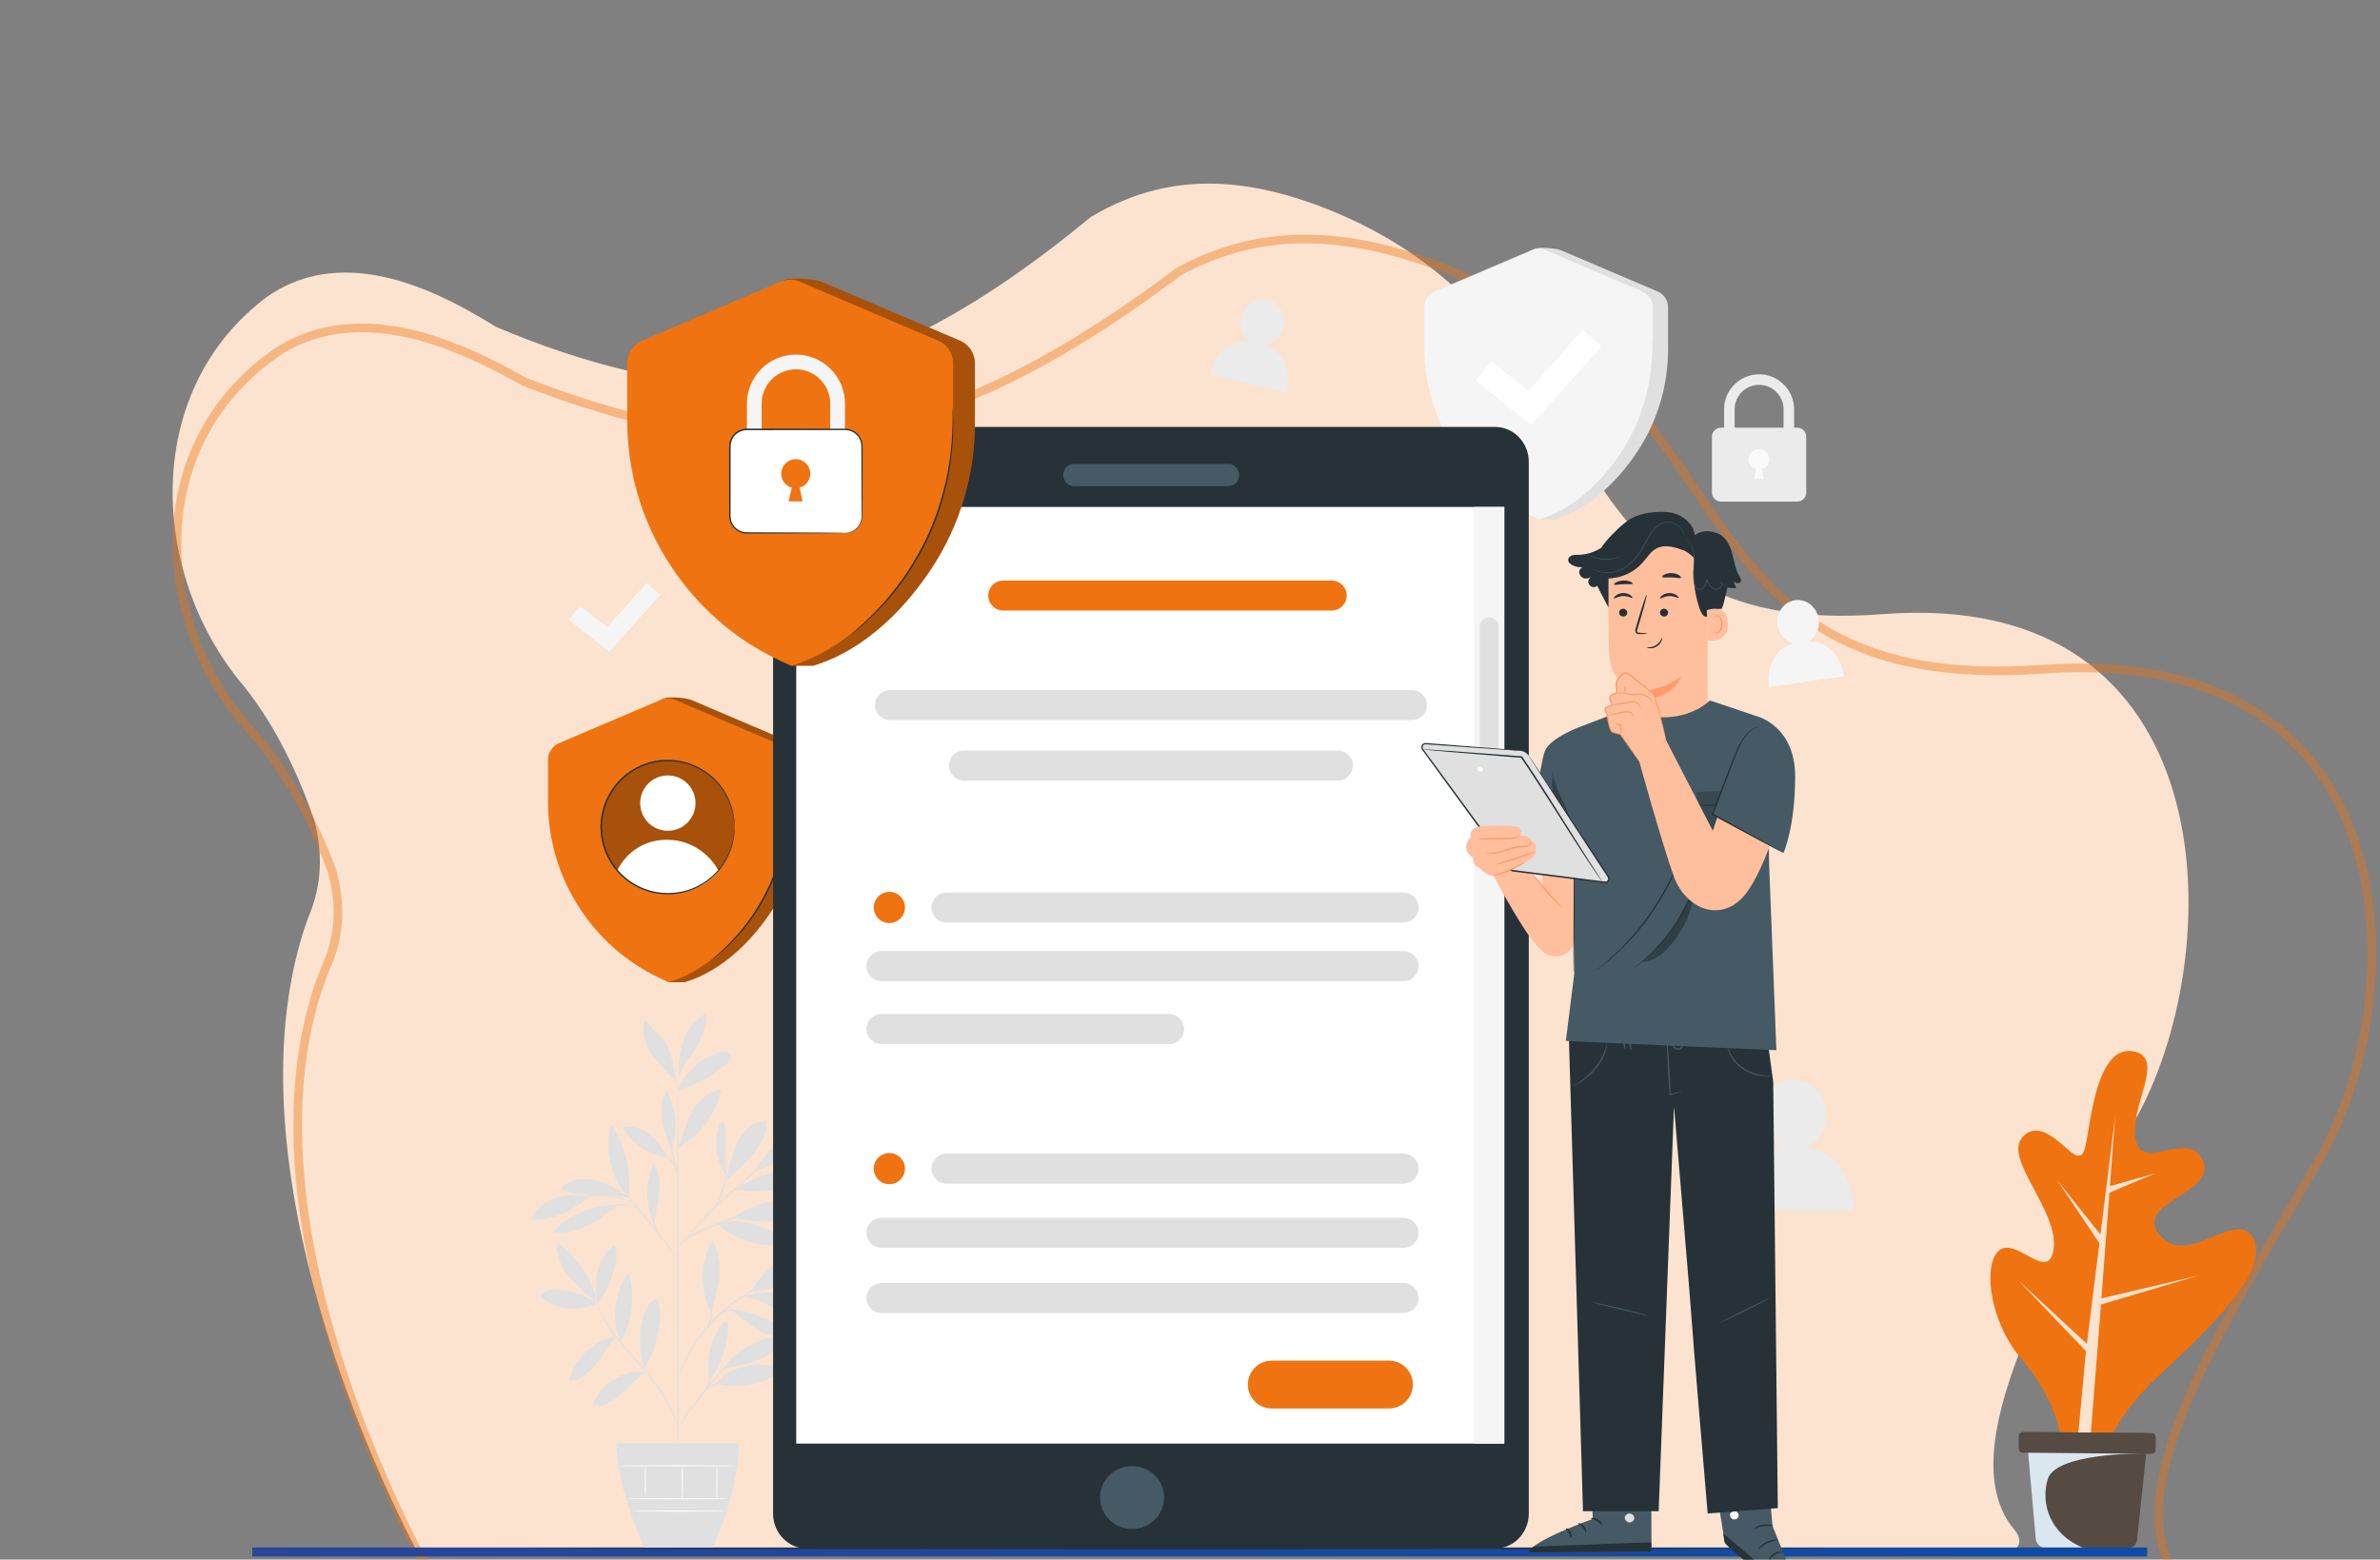 <svg width="296" height="194" viewBox="0 0 296 194" fill="none" xmlns="http://www.w3.org/2000/svg">
<rect x="0" y="0" width="296" height="194" fill="#808080" stroke="none"/>
<path d="M29.59 84.454C30.666 85.719 31.668 87.07 32.597 88.474C35.379 92.691 37.512 97.435 39.112 102.122C39.607 104.053 39.861 106.02 39.765 108.027C39.669 110.034 39.225 112.081 38.318 114.181C37.817 115.567 37.383 116.96 37.023 118.369C29.18 148.712 49.157 187.859 51.752 192.755H250.623C251.327 192.082 251.344 191.264 250.511 190.267C242.482 180.667 254.688 159.478 265.933 138.625C277.182 117.772 276.861 73.086 234.127 76.397C191.392 79.709 202.315 41.641 166.173 26.461C154.878 21.717 146.579 22.099 139.682 24.965C138.303 25.539 136.98 26.212 135.701 26.966C121.349 38.776 104.104 49.559 84.876 47.378C82.866 47.128 80.844 46.752 78.84 46.299C72.827 44.93 66.965 42.917 61.605 40.62C60.271 39.785 58.852 38.944 57.371 38.161C49.962 34.228 40.981 31.583 33.284 36.867C17.89 48.288 18.504 70.492 29.59 84.454Z" fill="#FCE3CF"/>
<path opacity="0.4" d="M150.879 31.817C158.276 29.008 167.209 28.61 179.452 33.312C199.022 40.827 205.82 53.965 213.645 65.004C217.554 70.519 221.732 75.52 227.908 78.918C234.09 82.319 242.214 84.084 253.964 83.251C265.557 82.43 274.217 84.588 280.508 88.56C286.796 92.529 290.765 98.342 292.928 104.921C297.262 118.109 294.311 134.324 288.229 144.631C282.095 155.032 275.661 165.578 271.867 174.72C269.97 179.292 268.715 183.555 268.501 187.302C268.293 190.942 269.068 194.134 271.226 196.636L271.438 196.876C271.853 197.329 271.982 197.665 271.989 197.896C271.995 198.066 271.934 198.252 271.739 198.463H54.884C53.226 195.576 47.322 184.867 42.751 171.196C38.02 157.046 34.745 139.812 38.987 124.808L38.988 124.806C39.375 123.421 39.841 122.051 40.38 120.687C41.395 118.531 41.897 116.423 42.005 114.353C42.113 112.278 41.826 110.254 41.272 108.278L41.265 108.257L41.257 108.235C39.496 103.518 37.143 98.731 34.068 94.47L34.067 94.469C33.044 93.055 31.939 91.692 30.752 90.415C18.787 76.638 18.195 54.845 34.679 43.658C42.838 38.544 52.412 41.072 60.478 44.986H60.48C62.084 45.762 63.624 46.596 65.075 47.427L65.109 47.446L65.145 47.461C71.028 49.766 77.464 51.787 84.071 53.162H84.072C86.275 53.617 88.502 53.996 90.719 54.248L90.724 54.249C111.94 56.449 130.921 45.577 146.621 33.772C147.818 33.127 149.05 32.544 150.325 32.033L150.879 31.817Z" stroke="#EF7310" stroke-width="1.075"/>
<path d="M251.467 169.134C258.729 177.651 255.437 184.14 258.56 184.47C258.722 184.487 258.868 184.488 259.009 184.469C261.438 184.156 260.579 178.55 268.377 171.234C273.307 166.601 282.669 158.292 280.192 153.939C278.07 150.215 271.638 158.268 268.316 153.235C265.901 149.577 275.555 148.341 274.034 144.498C272.349 140.24 266.449 145.95 265.625 141.789C264.805 137.633 269.26 131.854 265.6 130.846C265.543 130.829 265.485 130.818 265.434 130.808C261.908 130.015 260.633 135.509 259.975 139.151C259.306 142.85 259.348 144.014 258.228 143.717C257.109 143.42 253.872 138.779 251.511 141.482C249.149 144.191 256.121 150.665 255.402 155.418C254.682 160.176 249.732 152.195 247.935 156.579C246.906 159.101 247.857 164.906 251.467 169.134Z" fill="#EF7310"/>
<path d="M251.066 159.324L259.544 167.164L261.103 154.633L261.091 154.641L255.83 146.79L261.234 153.57L263.054 138.936L262.406 147.553L268.049 145.957L262.346 148.364L261.358 161.512L273.478 158.66L261.3 162.28L259.997 178.835L258.443 178.68L259.431 168.079L251.066 159.324Z" fill="#FCE3CF"/>
<path d="M252.003 178.139L252.12 179.499L253.174 191.405C253.225 192.053 253.76 192.554 254.415 192.56L264.527 192.648C265.182 192.654 265.725 192.162 265.788 191.515L266.925 180.808V180.787L267.192 178.272L252.003 178.139Z" fill="#564B43"/>
<path d="M252.121 179.498L253.175 191.404C253.226 192.051 253.761 192.552 254.416 192.558L259.227 192.601C254.855 190.858 253.789 186.978 254.678 184.002C255.641 180.781 265.84 180.798 266.926 180.808C266.984 180.808 267.02 180.808 267.02 180.808L266.926 180.786L257.256 178.752L252.121 179.498Z" fill="#DBE7EE"/>
<path d="M251.551 180.711L267.598 180.851C267.873 180.854 268.098 180.633 268.1 180.358L268.114 178.777C268.116 178.502 267.895 178.278 267.621 178.275L251.573 178.135C251.299 178.132 251.074 178.353 251.071 178.628L251.058 180.209C251.055 180.484 251.276 180.708 251.551 180.711Z" fill="#564B43"/>
<path d="M267.037 192.496H31.381V193.626H267.037V192.496Z" fill="url(#paint0_linear_3617_47225)"/>
<path d="M190.932 30.94L180.343 36.252C179.552 36.589 179.038 37.366 179.038 38.227V43.18C179.038 47.605 180.273 51.99 182.814 55.862C184.721 58.768 187.251 62.482 191.46 64.606H193.36C198.045 63.177 201.543 59.368 203.681 56.11C206.221 52.239 207.456 47.854 207.456 43.428V38.227C207.456 37.366 206.942 36.589 206.151 36.252L194.089 31.112C193.551 30.883 191.47 30.711 190.932 30.94Z" fill="#E0E0E0"/>
<path d="M190.506 31.111L178.444 36.251C177.652 36.588 177.139 37.365 177.139 38.226V43.179C177.139 47.604 178.374 51.989 180.914 55.861C183.052 59.118 186.363 62.473 191.46 64.605C196.145 63.176 199.643 59.368 201.781 56.11C204.322 52.238 205.556 47.853 205.556 43.428V38.226C205.556 37.366 205.043 36.588 204.251 36.251L192.189 31.111C191.652 30.882 191.044 30.882 190.506 31.111Z" fill="#F5F5F5"/>
<path d="M205.518 42.086C205.524 42.086 205.532 42.164 205.541 42.314C205.549 42.484 205.558 42.701 205.57 42.97C205.582 43.255 205.598 43.604 205.579 44.009C205.558 44.414 205.575 44.878 205.516 45.385C205.467 45.894 205.434 46.453 205.329 47.045C205.281 47.341 205.243 47.65 205.182 47.964C205.115 48.277 205.046 48.599 204.975 48.929C204.66 50.242 204.222 51.669 203.584 53.094C202.943 54.518 202.187 55.804 201.42 56.916C201.018 57.46 200.648 57.985 200.25 58.436C200.055 58.664 199.877 58.894 199.686 59.097C199.495 59.299 199.312 59.494 199.136 59.68C198.794 60.06 198.443 60.361 198.15 60.641C197.858 60.924 197.59 61.147 197.367 61.324C197.157 61.493 196.988 61.63 196.855 61.736C196.737 61.829 196.673 61.875 196.669 61.87C196.665 61.865 196.721 61.809 196.831 61.707C196.958 61.594 197.119 61.449 197.319 61.269C197.534 61.083 197.795 60.853 198.078 60.565C198.363 60.279 198.706 59.972 199.04 59.588C199.211 59.401 199.391 59.205 199.578 59.001C199.765 58.796 199.938 58.565 200.13 58.337C200.52 57.884 200.883 57.359 201.278 56.817C202.031 55.707 202.777 54.43 203.412 53.018C204.046 51.604 204.484 50.19 204.807 48.89C204.879 48.562 204.951 48.244 205.02 47.933C205.084 47.622 205.124 47.315 205.175 47.021C205.286 46.434 205.327 45.879 205.384 45.374C205.452 44.87 205.443 44.409 205.474 44.007C205.504 43.603 205.498 43.256 205.498 42.971C205.5 42.703 205.503 42.486 205.504 42.316C205.506 42.165 205.511 42.086 205.518 42.086Z" fill="#E0E0E0"/>
<path d="M190.45 52.854L183.53 47.353L185.45 44.939L190.09 48.627L196.865 41.045L199.165 43.1L190.45 52.854Z" fill="white"/>
<path d="M223.128 58.039H221.819V50.913C221.819 49.236 220.454 47.872 218.777 47.872C217.1 47.872 215.736 49.236 215.736 50.913V58.039H214.427V50.913C214.427 48.514 216.379 46.562 218.778 46.562C221.177 46.562 223.129 48.514 223.129 50.913V58.039H223.128Z" fill="#EBEBEB"/>
<path d="M223.527 62.394H214.028C213.413 62.394 212.914 61.895 212.914 61.28V54.317C212.914 53.702 213.413 53.203 214.028 53.203H223.527C224.142 53.203 224.641 53.702 224.641 54.317V61.28C224.641 61.895 224.142 62.394 223.527 62.394Z" fill="#EBEBEB"/>
<path d="M219.678 58.038C219.907 57.807 220.049 57.489 220.049 57.138C220.049 56.425 219.472 55.848 218.76 55.848C218.047 55.848 217.47 56.425 217.47 57.138C217.47 57.727 217.868 58.218 218.408 58.372L218.13 59.598H219.358L219.111 58.372C219.329 58.31 219.523 58.194 219.678 58.038Z" fill="#FAFAFA"/>
<path d="M74.308 162.071C72.909 161.192 71.307 160.641 69.663 160.472C68.904 160.394 68.075 160.416 67.466 160.876C67.337 160.974 67.211 161.118 67.24 161.277C67.261 161.394 67.36 161.479 67.455 161.552C69.345 162.994 72.203 163.176 74.308 162.071Z" fill="#E0E0E0"/>
<path d="M74.189 161.941C73.137 161.12 72.08 160.294 71.189 159.301C70.298 158.308 69.574 157.13 69.308 155.822C69.227 155.426 69.202 154.973 69.457 154.658C71.848 156.526 73.727 158.942 74.189 161.941Z" fill="#E0E0E0"/>
<path d="M74.283 162.053C74.103 160.745 74.038 159.4 74.339 158.114C74.639 156.828 75.339 155.597 76.437 154.863C76.85 155.829 76.673 156.942 76.382 157.952C75.932 159.512 75.226 160.997 74.301 162.332" fill="#E0E0E0"/>
<path d="M76.628 166.254C75.204 166.427 73.965 167.177 72.902 168.139C71.839 169.101 71.084 170.398 70.772 171.797C72.167 171.711 73.352 170.726 74.21 169.623C75.07 168.519 75.665 167.308 76.608 166.275" fill="#E0E0E0"/>
<path d="M77.137 166.927C75.99 164.104 76.406 160.701 78.198 158.236C79.008 161.12 78.711 164.378 77.137 166.927Z" fill="#E0E0E0"/>
<path d="M80.235 170.614C78.943 170.534 77.63 170.841 76.509 171.487C75.387 172.133 74.462 173.114 73.882 174.271C73.804 174.428 73.734 174.628 73.84 174.769C73.931 174.891 74.108 174.903 74.261 174.893C75.513 174.812 76.623 174.058 77.538 173.201C78.454 172.343 79.252 171.352 80.263 170.61" fill="#E0E0E0"/>
<path d="M80.136 170.414C79.47 168.282 79.429 165.959 80.018 163.805C80.251 162.954 80.642 162.058 81.429 161.659C81.496 161.625 81.574 161.595 81.644 161.621C81.711 161.647 81.75 161.715 81.781 161.779C82.061 162.364 82.142 163.028 82.114 163.675C82.085 164.323 81.95 164.96 81.816 165.595C81.569 166.768 81.437 168.028 80.793 169.04C80.641 169.281 80.506 169.54 80.384 169.797C80.262 170.054 80.262 170.145 80.15 170.349" fill="#E0E0E0"/>
<path d="M88.336 171.636C87.729 169.325 88.373 166.524 89.83 164.63C89.937 164.49 90.079 164.341 90.254 164.357C90.523 164.381 90.592 164.739 90.58 165.008C90.475 167.37 89.687 169.697 88.336 171.636Z" fill="#E0E0E0"/>
<path d="M89.075 172.141C91.882 172.872 95.104 172.161 97.439 170.44C96.055 169.739 94.423 169.539 92.911 169.884C91.398 170.23 90.016 170.908 89.075 172.141Z" fill="#E0E0E0"/>
<path d="M89.698 170.602C91.271 168.038 94.285 166.365 97.289 166.213C96.943 167.435 95.939 168.384 94.806 168.958C93.673 169.531 92.409 169.781 91.162 170.023C90.677 170.117 90.013 170.221 89.698 170.602Z" fill="#E0E0E0"/>
<path d="M88.492 163.136C88.918 161.677 89.346 160.205 89.463 158.69C89.58 157.175 89.364 155.594 88.577 154.293C87.109 157.135 86.96 160.456 88.448 163.288" fill="#E0E0E0"/>
<path d="M93.436 160.638C95.154 157.517 98.658 155.024 102.204 154.674C100.836 158.08 97.106 160.712 93.436 160.638Z" fill="#E0E0E0"/>
<path d="M92.356 161.251C94.917 161.641 97.1 163.277 99.493 164.269C100.005 164.481 100.557 164.65 101.106 164.578C101.656 164.506 102.198 164.137 102.321 163.597C102.424 163.148 102.219 162.672 101.897 162.343C101.576 162.014 101.15 161.809 100.725 161.632C98.118 160.546 95.322 160.519 92.576 161.178" fill="#E0E0E0"/>
<path d="M90.874 163.046C91.454 163.212 91.652 163.513 92.111 163.903C93.669 165.231 95.538 166.19 97.524 166.684C97.731 166.735 98.002 166.756 98.105 166.569C98.194 166.406 98.081 166.208 97.965 166.063C97.132 165.022 95.946 164.31 94.696 163.844C93.447 163.379 92.365 162.818 90.874 162.938" fill="#E0E0E0"/>
<path d="M89.201 152.195C91.284 154.139 94.218 155.137 97.054 154.867C97.184 154.855 97.324 154.834 97.412 154.739C97.61 154.524 97.373 154.192 97.142 154.012C94.834 152.212 92.037 151.466 89.201 152.195Z" fill="#E0E0E0"/>
<path d="M91.185 151.468C93.938 149.404 97.714 148.781 100.984 149.851C99.75 151.068 98.038 151.722 96.314 151.901C94.591 152.081 92.865 151.89 91.185 151.468Z" fill="#E0E0E0"/>
<path d="M90.396 146.484C90.169 144.179 90.317 142.36 90.156 140.044C90.144 139.859 90.104 139.637 89.931 139.57C89.69 139.477 89.489 139.774 89.41 140.019C88.724 142.154 89.099 144.602 90.393 146.433" fill="#E0E0E0"/>
<path d="M90.23 146.737C91.791 145.771 92.963 144.509 94.047 143.027C94.801 141.995 95.437 140.759 95.266 139.493C94.207 139.471 93.2 140.056 92.512 140.86C91.823 141.665 91.414 142.67 91.108 143.684C90.802 144.698 90.588 145.741 90.23 146.737Z" fill="#E0E0E0"/>
<path d="M93.981 145.696C97.409 144.428 100.607 142.542 103.375 140.156C102.253 139.704 100.969 139.975 99.846 140.428C97.283 141.462 95.189 143.209 93.932 145.671" fill="#E0E0E0"/>
<path d="M91.285 147.999C93.019 148.188 94.781 148.312 96.502 148.024C98.193 147.741 99.791 147.071 101.372 146.406C101.503 146.351 101.646 146.285 101.703 146.155C101.765 146.013 101.699 145.841 101.584 145.738C101.47 145.634 101.317 145.585 101.169 145.543C99.451 145.063 97.597 145.288 95.906 145.858C94.215 146.428 92.829 147.105 91.285 147.999Z" fill="#E0E0E0"/>
<path d="M81.382 152.274C80.198 149.885 80.276 147.098 81.297 144.637C82.017 145.733 82.105 147.129 81.973 148.434C81.842 149.739 81.445 151.082 81.419 152.393" fill="#E0E0E0"/>
<path d="M76.655 149.889C73.701 149.832 70.746 151.091 68.739 153.261C70.214 153.492 71.732 153.112 73.073 152.457C74.415 151.802 75.606 150.883 76.788 149.971" fill="#E0E0E0"/>
<path d="M73.477 148.827C72.032 148.709 70.641 148.531 69.252 148.956C67.862 149.382 66.598 150.349 66.031 151.687C67.383 151.839 68.754 151.5 69.993 150.939C71.232 150.378 72.358 149.6 73.477 148.827Z" fill="#E0E0E0"/>
<path d="M78.183 148.875C76.883 148.023 75.548 147.156 74.034 146.803C72.52 146.45 70.766 146.711 69.71 147.851C70.935 148.571 72.422 148.655 73.843 148.654C75.264 148.653 77.006 148.637 78.345 149.111" fill="#E0E0E0"/>
<path d="M78.191 148.945C75.968 146.762 75.125 142.841 76.02 139.857C77.766 142.512 78.549 145.787 78.191 148.945Z" fill="#E0E0E0"/>
<path d="M84.302 142.76C84.721 141.785 85.016 140.762 85.392 139.77C85.768 138.779 86.235 137.802 86.946 137.015C87.656 136.227 88.639 135.64 89.698 135.588C89.035 138.591 87.04 141.275 84.356 142.775" fill="#E0E0E0"/>
<path d="M83.196 144.048C82.502 143.093 81.701 141.797 80.76 141.084C79.819 140.371 78.595 139.94 77.446 140.214C78.614 142.301 80.82 143.773 83.196 144.048Z" fill="#E0E0E0"/>
<path d="M83.417 142.839C82.962 141.684 82.504 140.516 82.32 139.288C82.136 138.06 82.248 136.749 82.876 135.678C84.097 137.984 84.489 140.46 83.479 142.866" fill="#E0E0E0"/>
<path d="M84.314 135.677C85.004 133.391 87.098 131.707 89.358 130.935C89.643 130.837 89.945 130.756 90.243 130.802C90.54 130.848 90.832 131.052 90.895 131.346C90.977 131.735 90.656 132.084 90.353 132.342C88.594 133.847 86.525 134.989 84.314 135.677Z" fill="#E0E0E0"/>
<path d="M84.338 133.808C84.426 132.334 84.518 130.838 84.997 129.441C85.477 128.045 86.401 126.734 87.745 126.123C87.974 127.612 87.317 129.093 86.525 130.374C85.733 131.655 84.778 132.865 84.302 134.294" fill="#E0E0E0"/>
<path d="M84.302 134.823C83.73 133.157 83.671 131.041 82.674 129.589C81.976 128.574 80.859 127.883 80.258 126.809C79.859 127.812 79.982 128.969 80.399 129.965C80.816 130.961 81.506 131.819 82.245 132.608C82.983 133.396 83.615 133.989 84.302 134.823Z" fill="#E0E0E0"/>
<path d="M84.314 183.893C84.269 183.893 84.231 172.777 84.228 159.069C84.225 145.355 84.258 134.242 84.302 134.242C84.347 134.242 84.385 145.355 84.388 159.069C84.391 172.777 84.358 183.893 84.314 183.893Z" fill="#E0E0E0"/>
<path d="M94.027 150.596C94.03 150.606 93.881 150.661 93.609 150.753C93.309 150.854 92.922 150.984 92.459 151.141C91.489 151.471 90.157 151.949 88.711 152.542C87.279 153.156 85.929 153.655 85.16 154.321C84.776 154.65 84.556 155.005 84.447 155.265C84.336 155.526 84.317 155.685 84.302 155.682C84.296 155.682 84.298 155.642 84.307 155.566C84.319 155.491 84.339 155.379 84.388 155.242C84.482 154.968 84.697 154.587 85.085 154.235C85.472 153.883 86.01 153.567 86.626 153.278C87.242 152.991 87.925 152.691 88.65 152.393C90.1 151.799 91.443 151.336 92.424 151.032C92.914 150.879 93.314 150.766 93.591 150.692C93.868 150.62 94.024 150.585 94.027 150.596Z" fill="#E0E0E0"/>
<path d="M97.211 142.776C97.215 142.78 97.174 142.823 97.094 142.901C97 142.99 96.882 143.1 96.738 143.236C96.407 143.537 95.956 143.946 95.406 144.445C94.257 145.469 92.698 146.857 90.975 148.391C89.245 149.931 87.749 151.403 86.713 152.511C86.195 153.064 85.786 153.522 85.507 153.842C85.377 153.991 85.271 154.112 85.185 154.21C85.11 154.293 85.069 154.336 85.065 154.332C85.061 154.328 85.093 154.279 85.16 154.19C85.227 154.1 85.325 153.967 85.459 153.802C85.724 153.469 86.12 152.998 86.629 152.434C87.647 151.303 89.134 149.814 90.867 148.271C92.603 146.735 94.183 145.355 95.331 144.36C95.894 143.877 96.357 143.48 96.697 143.188C96.849 143.062 96.973 142.959 97.073 142.876C97.16 142.806 97.207 142.771 97.211 142.776Z" fill="#E0E0E0"/>
<path d="M89.105 149.957C89.06 149.937 89.421 149.103 89.782 148.048C90.145 146.992 90.316 146.102 90.362 146.109C90.404 146.114 90.302 147.03 89.934 148.099C89.753 148.633 89.553 149.102 89.396 149.435C89.238 149.768 89.125 149.966 89.105 149.957Z" fill="#E0E0E0"/>
<path d="M84.324 156.685C84.314 156.691 84.22 156.581 84.057 156.375C83.876 156.143 83.647 155.85 83.374 155.5C82.8 154.758 82.007 153.734 81.118 152.614C80.229 151.494 79.412 150.489 78.82 149.762C78.541 149.417 78.307 149.127 78.122 148.898C77.959 148.693 77.873 148.576 77.881 148.569C77.89 148.561 77.992 148.665 78.17 148.858C78.348 149.051 78.6 149.335 78.907 149.689C79.522 150.398 80.354 151.393 81.244 152.515C82.134 153.636 82.914 154.672 83.465 155.432C83.74 155.812 83.96 156.121 84.107 156.339C84.255 156.555 84.333 156.678 84.324 156.685Z" fill="#E0E0E0"/>
<path d="M82.193 153.95C82.167 153.978 81.599 153.304 81.301 152.28C81.081 151.558 81.072 150.898 81.099 150.596L81.17 150.601C81.138 150.73 81.115 150.798 81.102 150.796C81.089 150.794 81.088 150.722 81.099 150.59L81.17 150.596C81.196 150.895 81.241 151.532 81.455 152.234C81.743 153.226 82.236 153.923 82.193 153.95Z" fill="#E0E0E0"/>
<path d="M79.444 150.491C79.423 150.514 79.24 150.283 78.821 150.129C78.405 149.968 77.778 149.933 77.091 149.992C76.403 150.043 75.789 150.165 75.35 150.273C74.91 150.382 74.641 150.468 74.633 150.445C74.626 150.426 74.882 150.302 75.319 150.164C75.756 150.026 76.379 149.883 77.079 149.832C77.774 149.772 78.434 149.825 78.864 150.024C79.299 150.217 79.458 150.487 79.444 150.491Z" fill="#E0E0E0"/>
<path d="M78.792 149.655C78.78 149.68 78.429 149.509 77.838 149.307C77.247 149.104 76.406 148.891 75.457 148.817C74.506 148.746 73.642 148.829 73.028 148.94C72.413 149.05 72.041 149.166 72.032 149.139C72.029 149.129 72.119 149.091 72.285 149.031C72.451 148.969 72.698 148.899 73.006 148.829C73.623 148.687 74.501 148.584 75.469 148.657C76.436 148.732 77.289 148.967 77.877 149.2C78.171 149.316 78.405 149.423 78.559 149.509C78.714 149.594 78.797 149.645 78.792 149.655Z" fill="#E0E0E0"/>
<path d="M84.302 146.11C84.259 146.12 83.947 145.038 83.606 143.692C83.265 142.345 83.022 141.245 83.066 141.234C83.109 141.224 83.42 142.306 83.762 143.652C84.103 144.999 84.345 146.099 84.302 146.11Z" fill="#E0E0E0"/>
<path d="M84.346 146.108C84.298 146.124 84.098 145.401 83.575 144.661C83.065 143.905 82.416 143.526 82.439 143.489C82.447 143.472 82.627 143.538 82.877 143.715C83.128 143.889 83.439 144.185 83.706 144.568C84.249 145.338 84.385 146.106 84.346 146.108Z" fill="#E0E0E0"/>
<path d="M84.314 177.968C84.296 177.97 84.264 177.701 84.138 177.229C84.014 176.757 83.781 176.087 83.395 175.304C82.628 173.735 81.23 171.745 79.454 169.752C78.574 168.747 77.721 167.798 76.996 166.89C76.271 165.984 75.674 165.119 75.239 164.355C74.802 163.591 74.517 162.936 74.352 162.474C74.27 162.242 74.21 162.061 74.177 161.936C74.142 161.812 74.126 161.746 74.132 161.744C74.146 161.739 74.227 161.999 74.41 162.452C74.593 162.904 74.891 163.547 75.337 164.298C75.782 165.049 76.383 165.9 77.112 166.798C77.84 167.696 78.695 168.64 79.576 169.646C81.356 171.645 82.75 173.66 83.498 175.255C83.874 176.051 84.093 176.733 84.2 177.214C84.251 177.454 84.286 177.642 84.298 177.771C84.313 177.9 84.319 177.967 84.314 177.968Z" fill="#E0E0E0"/>
<path d="M93.09 168.052C93.095 168.064 92.927 168.149 92.63 168.31C92.335 168.476 91.916 168.731 91.437 169.099C90.957 169.466 90.421 169.948 89.87 170.528C89.32 171.109 88.754 171.784 88.175 172.507C87.019 173.957 85.938 175.241 85.29 176.265C84.962 176.773 84.723 177.202 84.566 177.502C84.408 177.803 84.324 177.971 84.312 177.966C84.307 177.964 84.322 177.919 84.355 177.835C84.39 177.753 84.436 177.628 84.51 177.475C84.65 177.164 84.875 176.725 85.194 176.205C85.823 175.155 86.896 173.854 88.05 172.406C88.629 171.682 89.203 171.005 89.763 170.425C90.325 169.846 90.875 169.367 91.369 169.007C91.863 168.647 92.295 168.404 92.601 168.254C92.754 168.178 92.878 168.131 92.96 168.095C93.044 168.062 93.088 168.047 93.09 168.052Z" fill="#E0E0E0"/>
<path d="M93.263 171.27C93.265 171.293 92.891 171.338 92.29 171.411C91.692 171.488 90.858 171.588 89.984 171.865C89.114 172.148 88.391 172.58 87.92 172.948C87.444 173.316 87.219 173.621 87.197 173.603C87.189 173.597 87.236 173.514 87.341 173.379C87.445 173.243 87.616 173.061 87.848 172.86C88.311 172.461 89.041 172.003 89.935 171.712C90.83 171.429 91.675 171.347 92.279 171.298C92.886 171.254 93.261 171.249 93.263 171.27Z" fill="#E0E0E0"/>
<path d="M87.481 173.249C87.43 173.221 87.868 172.551 88.208 171.651C88.527 170.743 88.601 169.946 88.659 169.955C88.679 169.958 88.678 170.157 88.642 170.477C88.604 170.796 88.528 171.239 88.358 171.706C88.189 172.172 87.966 172.562 87.794 172.833C87.622 173.104 87.499 173.26 87.481 173.249Z" fill="#E0E0E0"/>
<path d="M95.933 159.419C95.936 159.424 95.882 159.452 95.778 159.502C95.657 159.556 95.506 159.625 95.321 159.709C95.121 159.795 94.878 159.904 94.604 160.048C94.329 160.19 94.009 160.336 93.675 160.537C93.506 160.633 93.329 160.734 93.145 160.838C92.961 160.944 92.779 161.07 92.585 161.191C92.194 161.428 91.802 161.72 91.384 162.018C90.566 162.639 89.706 163.374 88.877 164.223C88.057 165.08 87.352 165.965 86.759 166.804C86.475 167.233 86.197 167.634 85.973 168.033C85.859 168.231 85.739 168.417 85.639 168.604C85.541 168.792 85.447 168.972 85.356 169.145C85.167 169.485 85.032 169.81 84.9 170.09C84.765 170.368 84.665 170.615 84.586 170.818C84.508 171.006 84.445 171.159 84.394 171.282C84.348 171.387 84.322 171.442 84.316 171.44C84.311 171.438 84.327 171.38 84.363 171.271C84.406 171.145 84.461 170.988 84.527 170.795C84.597 170.588 84.69 170.337 84.817 170.054C84.942 169.77 85.071 169.439 85.254 169.094C85.342 168.918 85.435 168.735 85.53 168.545C85.627 168.355 85.745 168.166 85.857 167.966C86.078 167.561 86.354 167.154 86.637 166.72C87.227 165.87 87.934 164.975 88.761 164.111C89.596 163.256 90.466 162.518 91.295 161.899C91.719 161.602 92.116 161.312 92.513 161.078C92.71 160.959 92.894 160.835 93.081 160.731C93.268 160.629 93.448 160.531 93.62 160.437C93.959 160.242 94.285 160.102 94.565 159.968C94.844 159.83 95.091 159.729 95.296 159.652C95.486 159.579 95.641 159.519 95.765 159.472C95.874 159.432 95.931 159.414 95.933 159.419Z" fill="#E0E0E0"/>
<path d="M88.986 164.072C88.972 164.07 89.049 163.8 89.368 163.504C89.679 163.208 90.246 162.933 90.907 162.913C91.566 162.896 92.137 163.08 92.527 163.23C92.919 163.383 93.147 163.508 93.139 163.527C93.13 163.55 92.885 163.462 92.489 163.337C92.094 163.216 91.536 163.057 90.912 163.074C90.29 163.093 89.753 163.332 89.442 163.589C89.124 163.846 89.012 164.088 88.986 164.072Z" fill="#E0E0E0"/>
<path d="M87.948 165.145C87.904 165.12 88.296 164.546 88.385 163.723C88.487 162.901 88.238 162.252 88.287 162.239C88.304 162.231 88.392 162.382 88.467 162.653C88.543 162.922 88.593 163.314 88.544 163.742C88.494 164.169 88.355 164.539 88.219 164.783C88.083 165.029 87.963 165.156 87.948 165.145Z" fill="#E0E0E0"/>
<path d="M76.636 179.561C76.875 183.809 78.155 188.129 80.124 192.496H88.686C90.564 188.172 91.755 183.858 91.967 179.561H76.636Z" fill="#E0E0E0"/>
<path d="M90.581 186.434C90.581 186.478 87.762 186.514 84.284 186.514C80.807 186.514 77.988 186.478 77.988 186.434C77.988 186.39 80.807 186.354 84.284 186.354C87.762 186.354 90.581 186.39 90.581 186.434Z" fill="#FAFAFA"/>
<path d="M90.389 187.973C90.389 188.017 87.746 188.053 84.487 188.053C81.226 188.053 78.584 188.017 78.584 187.973C78.584 187.929 81.226 187.893 84.487 187.893C87.746 187.893 90.389 187.929 90.389 187.973Z" fill="#FAFAFA"/>
<path d="M80.263 182.348C80.308 182.348 80.343 183.231 80.343 184.32C80.343 185.409 80.308 186.292 80.263 186.292C80.219 186.292 80.183 185.409 80.183 184.32C80.183 183.231 80.219 182.348 80.263 182.348Z" fill="#FAFAFA"/>
<path d="M84.85 182.348C84.894 182.348 84.93 183.262 84.93 184.39C84.93 185.518 84.894 186.432 84.85 186.432C84.805 186.432 84.769 185.518 84.769 184.39C84.769 183.262 84.805 182.348 84.85 182.348Z" fill="#FAFAFA"/>
<path d="M89.156 182.314C89.201 182.314 89.237 183.247 89.237 184.397C89.237 185.548 89.201 186.481 89.156 186.481C89.112 186.481 89.076 185.548 89.076 184.397C89.076 183.247 89.112 182.314 89.156 182.314Z" fill="#FAFAFA"/>
<path d="M91.696 182.35C91.696 182.394 88.389 182.43 84.312 182.43C80.233 182.43 76.927 182.394 76.927 182.35C76.927 182.306 80.233 182.27 84.312 182.27C88.389 182.27 91.696 182.306 91.696 182.35Z" fill="#FAFAFA"/>
<path d="M224.524 142.738C226.043 142.1 227.123 140.534 227.132 138.688C227.142 136.27 225.312 134.302 223.045 134.291C220.778 134.281 218.932 136.232 218.922 138.65C218.914 140.513 220.002 142.098 221.538 142.738C215.221 143.689 215.507 150.555 215.507 150.555L230.446 150.624C230.446 150.624 230.787 143.683 224.524 142.738Z" fill="#EBEBEB"/>
<path d="M157.367 42.925C158.43 42.743 159.351 41.903 159.63 40.727C159.994 39.185 159.117 37.658 157.672 37.316C156.227 36.975 154.76 37.947 154.396 39.488C154.116 40.676 154.576 41.849 155.461 42.484C151.289 42.157 150.456 46.58 150.456 46.58L159.979 48.834C159.979 48.834 161.223 44.455 157.367 42.925Z" fill="#EBEBEB"/>
<path d="M224.932 79.779C225.819 79.246 226.35 78.175 226.189 77.027C225.978 75.523 224.663 74.463 223.253 74.66C221.843 74.858 220.87 76.237 221.081 77.741C221.244 78.9 222.063 79.788 223.075 80.047C219.233 81.207 220.028 85.45 220.028 85.45L229.322 84.15C229.322 84.15 228.91 79.804 224.932 79.779Z" fill="#F5F5F5"/>
<path d="M75.773 81.091L70.752 77.099L72.145 75.347L75.512 78.023L80.428 72.522L82.097 74.013L75.773 81.091Z" fill="#F5F5F5"/>
<path d="M227.879 192.625C227.879 192.677 191.627 192.719 146.918 192.719C102.194 192.719 65.95 192.677 65.95 192.625C65.95 192.573 102.194 192.531 146.918 192.531C191.627 192.531 227.879 192.574 227.879 192.625Z" fill="#263238"/>
<path d="M82.624 86.875L71.519 92.445C70.689 92.799 70.15 93.614 70.15 94.516V99.711C70.15 104.351 71.446 108.95 74.11 113.01C76.11 116.058 78.763 119.953 83.177 122.18H85.169C90.082 120.681 93.75 116.687 95.992 113.27C98.657 109.211 99.952 104.612 99.952 99.971V94.516C99.952 93.614 99.413 92.799 98.583 92.445L85.934 87.055C85.37 86.815 83.188 86.635 82.624 86.875Z" fill="#EF7310"/>
<path opacity="0.3" d="M82.624 86.875L71.519 92.445C70.689 92.799 70.15 93.614 70.15 94.516V99.711C70.15 104.351 71.446 108.95 74.11 113.01C76.11 116.058 78.763 119.953 83.177 122.18H85.169C90.082 120.681 93.75 116.687 95.992 113.27C98.657 109.211 99.952 104.612 99.952 99.971V94.516C99.952 93.614 99.413 92.799 98.583 92.445L85.934 87.055C85.37 86.815 83.188 86.635 82.624 86.875Z" fill="black"/>
<path d="M82.177 87.055L69.527 92.445C68.697 92.799 68.158 93.614 68.158 94.516V99.71C68.158 104.351 69.453 108.95 72.118 113.01C74.36 116.426 77.832 119.944 83.177 122.179C88.09 120.681 91.758 116.686 94 113.27C96.665 109.21 97.96 104.612 97.96 99.971V94.516C97.96 93.614 97.421 92.799 96.59 92.445L83.941 87.055C83.378 86.815 82.74 86.815 82.177 87.055Z" fill="#EF7310"/>
<path opacity="0.3" d="M86.058 110.613C90.328 108.957 92.447 104.154 90.791 99.884C89.135 95.615 84.331 93.496 80.062 95.152C75.792 96.808 73.674 101.611 75.329 105.881C76.985 110.15 81.789 112.269 86.058 110.613Z" fill="black"/>
<path d="M83.059 103.345C84.961 103.345 86.502 101.804 86.502 99.903C86.502 98.002 84.961 96.461 83.059 96.461C81.158 96.461 79.617 98.002 79.617 99.903C79.617 101.804 81.158 103.345 83.059 103.345Z" fill="white"/>
<path d="M76.772 108.292C76.772 108.292 78.375 104.469 82.933 104.469C87.49 104.469 89.347 108.292 89.347 108.292C89.347 108.292 87.314 111.296 82.816 111.18C78.744 111.074 76.772 108.292 76.772 108.292Z" fill="white"/>
<path d="M91.351 102.886C91.348 102.886 91.343 102.84 91.335 102.751C91.328 102.653 91.318 102.523 91.306 102.358C91.3 102.271 91.293 102.174 91.286 102.069C91.274 101.963 91.251 101.848 91.232 101.723C91.192 101.474 91.153 101.184 91.056 100.87C90.908 100.232 90.607 99.477 90.134 98.678C89.657 97.883 88.97 97.052 88.036 96.348C87.105 95.65 85.93 95.056 84.575 94.817C83.229 94.587 81.711 94.63 80.265 95.18C79.896 95.297 79.551 95.48 79.195 95.65C78.858 95.854 78.503 96.042 78.19 96.297C77.856 96.526 77.565 96.813 77.26 97.088C76.984 97.394 76.694 97.692 76.456 98.039C75.968 98.717 75.542 99.469 75.285 100.298C75.018 101.121 74.874 101.995 74.862 102.884C74.874 103.774 75.017 104.648 75.284 105.472C75.542 106.3 75.968 107.053 76.456 107.731C76.694 108.078 76.983 108.377 77.259 108.682C77.564 108.958 77.856 109.245 78.189 109.474C78.503 109.729 78.858 109.917 79.195 110.121C79.551 110.292 79.896 110.474 80.265 110.592C81.711 111.142 83.23 111.184 84.576 110.954C85.931 110.714 87.105 110.121 88.037 109.423C88.971 108.719 89.658 107.888 90.135 107.093C90.608 106.294 90.909 105.54 91.057 104.901C91.153 104.586 91.192 104.297 91.232 104.048C91.252 103.923 91.275 103.808 91.287 103.702C91.294 103.596 91.3 103.5 91.306 103.413C91.318 103.248 91.328 103.118 91.335 103.02C91.343 102.931 91.348 102.886 91.351 102.886C91.354 102.886 91.356 102.931 91.354 103.02C91.352 103.118 91.348 103.249 91.344 103.415C91.341 103.503 91.337 103.6 91.333 103.707C91.324 103.814 91.304 103.929 91.288 104.056C91.253 104.308 91.219 104.601 91.128 104.919C90.99 105.566 90.696 106.332 90.225 107.147C89.75 107.958 89.061 108.807 88.117 109.53C87.177 110.246 85.984 110.857 84.605 111.107C83.235 111.35 81.685 111.312 80.206 110.755C79.829 110.635 79.475 110.451 79.112 110.277C78.767 110.07 78.403 109.878 78.082 109.619C77.741 109.385 77.442 109.093 77.13 108.812C76.848 108.5 76.551 108.195 76.308 107.841C75.808 107.148 75.371 106.378 75.107 105.531C74.833 104.689 74.686 103.794 74.674 102.884C74.686 101.975 74.833 101.08 75.107 100.238C75.372 99.392 75.808 98.621 76.308 97.929C76.552 97.576 76.848 97.27 77.131 96.959C77.443 96.677 77.742 96.385 78.083 96.152C78.404 95.892 78.767 95.7 79.112 95.494C79.475 95.32 79.829 95.135 80.206 95.016C81.685 94.459 83.234 94.421 84.604 94.663C85.984 94.914 87.176 95.525 88.117 96.241C89.061 96.964 89.75 97.813 90.225 98.624C90.695 99.438 90.989 100.204 91.128 100.851C91.22 101.17 91.253 101.463 91.288 101.715C91.304 101.841 91.325 101.956 91.333 102.064C91.337 102.17 91.341 102.267 91.344 102.355C91.348 102.521 91.352 102.652 91.354 102.75C91.356 102.84 91.354 102.886 91.351 102.886Z" fill="#263238"/>
<path d="M97.918 98.564C97.925 98.564 97.933 98.647 97.942 98.803C97.949 98.98 97.959 99.209 97.971 99.491C97.983 99.79 98 100.156 97.979 100.581C97.973 100.794 97.966 101.021 97.959 101.261C97.957 101.503 97.942 101.757 97.913 102.023C97.861 102.556 97.826 103.143 97.716 103.763C97.665 104.074 97.626 104.398 97.561 104.727C97.491 105.055 97.419 105.393 97.344 105.739C97.013 107.115 96.555 108.611 95.885 110.105C95.214 111.599 94.421 112.946 93.617 114.113C93.196 114.683 92.807 115.233 92.39 115.707C92.186 115.946 91.999 116.187 91.8 116.4C91.599 116.612 91.407 116.816 91.223 117.011C90.864 117.409 90.496 117.726 90.189 118.02C89.884 118.316 89.602 118.55 89.368 118.737C89.148 118.915 88.97 119.058 88.833 119.169C88.709 119.267 88.642 119.315 88.638 119.31C88.634 119.305 88.693 119.247 88.808 119.14C88.94 119.022 89.11 118.87 89.32 118.681C89.546 118.486 89.82 118.245 90.117 117.943C90.416 117.643 90.775 117.322 91.126 116.92C91.306 116.723 91.495 116.517 91.691 116.304C91.887 116.089 92.069 115.847 92.27 115.607C92.68 115.133 93.06 114.582 93.475 114.014C94.265 112.85 95.047 111.51 95.714 110.029C96.378 108.546 96.838 107.063 97.176 105.699C97.252 105.356 97.327 105.021 97.399 104.695C97.466 104.369 97.508 104.048 97.562 103.739C97.678 103.123 97.721 102.541 97.781 102.012C97.814 101.747 97.833 101.494 97.84 101.254C97.853 101.016 97.864 100.79 97.875 100.577C97.905 100.154 97.899 99.79 97.899 99.492C97.901 99.209 97.903 98.981 97.905 98.804C97.907 98.647 97.912 98.565 97.918 98.564Z" fill="#263238"/>
<path d="M185.939 192.627H100.343C98.026 192.627 96.148 190.684 96.148 188.288V57.448C96.148 55.052 98.026 53.109 100.343 53.109H185.94C188.256 53.109 190.134 55.052 190.134 57.448V188.287C190.134 190.684 188.256 192.627 185.939 192.627Z" fill="#263238"/>
<path d="M144.781 186.279C144.781 188.441 142.996 190.193 140.795 190.193C138.593 190.193 136.809 188.44 136.809 186.279C136.809 184.118 138.593 182.365 140.795 182.365C142.996 182.366 144.781 184.118 144.781 186.279Z" fill="#455A64"/>
<path d="M152.772 60.482H133.577C132.838 60.482 132.238 59.862 132.238 59.097C132.238 58.333 132.838 57.713 133.577 57.713H152.772C153.511 57.713 154.11 58.333 154.11 59.097C154.11 59.862 153.511 60.482 152.772 60.482Z" fill="#455A64"/>
<path d="M187.089 63.062H99.03V179.576H187.089V63.062Z" fill="white"/>
<path d="M187.089 63.062H183.333V179.576H187.089V63.062Z" fill="#F5F5F5"/>
<path d="M185.211 104.922C184.564 104.922 184.04 104.398 184.04 103.751V77.978C184.04 77.331 184.564 76.807 185.211 76.807C185.858 76.807 186.382 77.331 186.382 77.978V103.751C186.382 104.398 185.858 104.922 185.211 104.922Z" fill="#E0E0E0"/>
<path d="M175.606 89.579H110.676C109.645 89.579 108.809 88.743 108.809 87.711C108.809 86.68 109.645 85.844 110.676 85.844H175.606C176.637 85.844 177.473 86.68 177.473 87.711C177.473 88.743 176.637 89.579 175.606 89.579Z" fill="#E0E0E0"/>
<path d="M165.62 75.95H124.776C123.744 75.95 122.908 75.114 122.908 74.082C122.908 73.051 123.744 72.215 124.776 72.215H165.62C166.652 72.215 167.488 73.051 167.488 74.082C167.488 75.114 166.652 75.95 165.62 75.95Z" fill="#EF7310"/>
<path d="M166.387 97.096H119.897C118.866 97.096 118.029 96.26 118.029 95.229C118.029 94.198 118.866 93.361 119.897 93.361H166.387C167.418 93.361 168.255 94.198 168.255 95.229C168.254 96.261 167.418 97.096 166.387 97.096Z" fill="#E0E0E0"/>
<path d="M145.397 129.868H109.628C108.597 129.868 107.761 129.032 107.761 128C107.761 126.969 108.597 126.133 109.628 126.133H145.397C146.428 126.133 147.265 126.969 147.265 128C147.265 129.032 146.428 129.868 145.397 129.868Z" fill="#E0E0E0"/>
<path d="M174.558 122.048H109.628C108.597 122.048 107.761 121.211 107.761 120.18C107.761 119.149 108.597 118.312 109.628 118.312H174.558C175.589 118.312 176.425 119.149 176.425 120.18C176.425 121.211 175.589 122.048 174.558 122.048Z" fill="#E0E0E0"/>
<path d="M174.558 147.241H117.725C116.694 147.241 115.857 146.405 115.857 145.373C115.857 144.342 116.694 143.506 117.725 143.506H174.558C175.589 143.506 176.425 144.342 176.425 145.373C176.425 146.405 175.589 147.241 174.558 147.241Z" fill="#E0E0E0"/>
<path d="M174.558 155.223H109.628C108.597 155.223 107.761 154.387 107.761 153.356C107.761 152.325 108.597 151.488 109.628 151.488H174.558C175.589 151.488 176.425 152.325 176.425 153.356C176.425 154.388 175.589 155.223 174.558 155.223Z" fill="#E0E0E0"/>
<path d="M174.558 163.331H109.628C108.597 163.331 107.761 162.495 107.761 161.463C107.761 160.432 108.597 159.596 109.628 159.596H174.558C175.589 159.596 176.425 160.432 176.425 161.463C176.425 162.495 175.589 163.331 174.558 163.331Z" fill="#E0E0E0"/>
<path d="M112.551 145.374C112.551 146.445 111.682 147.314 110.611 147.314C109.539 147.314 108.671 146.445 108.671 145.374C108.671 144.302 109.539 143.434 110.611 143.434C111.682 143.434 112.551 144.302 112.551 145.374Z" fill="#EF7310"/>
<path d="M174.558 114.753H117.725C116.694 114.753 115.857 113.916 115.857 112.885C115.857 111.854 116.694 111.018 117.725 111.018H174.558C175.589 111.018 176.425 111.854 176.425 112.885C176.425 113.916 175.589 114.753 174.558 114.753Z" fill="#E0E0E0"/>
<path d="M110.611 114.825C111.682 114.825 112.551 113.957 112.551 112.885C112.551 111.814 111.682 110.945 110.611 110.945C109.539 110.945 108.671 111.814 108.671 112.885C108.671 113.957 109.539 114.825 110.611 114.825Z" fill="#EF7310"/>
<path d="M172.743 175.209H158.174C156.53 175.209 155.197 173.876 155.197 172.232C155.197 170.588 156.53 169.256 158.174 169.256H172.743C174.387 169.256 175.719 170.588 175.719 172.232C175.719 173.876 174.387 175.209 172.743 175.209Z" fill="#EF7310"/>
<path d="M97.682 34.797L82.579 42.373C81.45 42.854 80.717 43.963 80.717 45.19V52.255C80.717 58.567 82.478 64.822 86.103 70.344C88.823 74.489 92.431 79.787 98.434 82.817H101.144C107.827 80.779 112.816 75.345 115.866 70.699C119.49 65.177 121.251 58.922 121.251 52.61V45.19C121.251 43.963 120.519 42.854 119.389 42.373L102.184 35.042C101.418 34.715 98.449 34.47 97.682 34.797Z" fill="#EF7310"/>
<path opacity="0.3" d="M97.682 34.797L82.579 42.373C81.45 42.854 80.717 43.963 80.717 45.19V52.255C80.717 58.567 82.478 64.822 86.103 70.344C88.823 74.489 92.431 79.787 98.434 82.817H101.144C107.827 80.779 112.816 75.345 115.866 70.699C119.49 65.177 121.251 58.922 121.251 52.61V45.19C121.251 43.963 120.519 42.854 119.389 42.373L102.184 35.042C101.418 34.715 98.449 34.47 97.682 34.797Z" fill="black"/>
<path d="M97.074 35.042L79.869 42.373C78.74 42.854 78.007 43.962 78.007 45.19V52.255C78.007 58.567 79.768 64.822 83.393 70.344C86.442 74.991 91.165 79.776 98.435 82.817C105.118 80.779 110.106 75.345 113.156 70.699C116.78 65.177 118.542 58.922 118.542 52.61V45.19C118.542 43.962 117.809 42.854 116.68 42.373L99.475 35.042C98.708 34.715 97.841 34.715 97.074 35.042Z" fill="#EF7310"/>
<path d="M118.486 50.695C118.489 50.695 118.493 50.723 118.497 50.778C118.501 50.844 118.505 50.924 118.511 51.021C118.519 51.251 118.531 51.563 118.545 51.956C118.559 52.363 118.58 52.86 118.55 53.438C118.54 53.728 118.531 54.037 118.52 54.364C118.515 54.527 118.509 54.696 118.503 54.869C118.487 55.041 118.471 55.218 118.454 55.399C118.383 56.123 118.333 56.92 118.182 57.763C118.113 58.185 118.059 58.626 117.971 59.073C117.875 59.519 117.776 59.978 117.674 60.448C117.223 62.318 116.599 64.351 115.69 66.381C114.777 68.409 113.7 70.241 112.61 71.828C112.038 72.603 111.511 73.351 110.945 73.995C110.667 74.32 110.415 74.649 110.143 74.939C109.871 75.228 109.61 75.506 109.36 75.771C108.874 76.313 108.375 76.745 107.959 77.146C107.747 77.342 107.556 77.531 107.368 77.692C107.179 77.849 107.005 77.994 106.847 78.124C106.542 78.374 106.301 78.572 106.123 78.717C106.046 78.778 105.983 78.827 105.932 78.868C105.888 78.901 105.865 78.917 105.862 78.914C105.86 78.912 105.88 78.891 105.92 78.853C105.969 78.808 106.027 78.754 106.099 78.688C106.271 78.536 106.505 78.33 106.799 78.069C106.954 77.935 107.123 77.787 107.308 77.626C107.492 77.461 107.679 77.268 107.887 77.069C108.295 76.662 108.786 76.226 109.264 75.68C109.51 75.413 109.767 75.133 110.035 74.843C110.302 74.551 110.55 74.222 110.824 73.896C111.383 73.251 111.902 72.502 112.467 71.729C113.544 70.145 114.61 68.322 115.517 66.304C116.422 64.286 117.046 62.267 117.505 60.408C117.609 59.941 117.71 59.485 117.808 59.042C117.899 58.597 117.955 58.16 118.028 57.74C118.185 56.902 118.242 56.109 118.321 55.388C118.34 55.208 118.358 55.032 118.376 54.861C118.384 54.688 118.392 54.521 118.4 54.357C118.416 54.032 118.43 53.724 118.444 53.436C118.484 52.86 118.473 52.364 118.471 51.958C118.472 51.565 118.472 51.253 118.473 51.023C118.475 50.925 118.476 50.846 118.478 50.779C118.48 50.724 118.483 50.696 118.486 50.695Z" fill="#263238"/>
<path d="M105.089 60.191H103.254V50.205C103.254 47.855 101.342 45.942 98.991 45.942C96.641 45.942 94.728 47.855 94.728 50.205V60.191H92.894V50.205C92.894 46.843 95.629 44.107 98.991 44.107C102.353 44.107 105.089 46.843 105.089 50.205V60.191Z" fill="#F5F5F5"/>
<path d="M105.106 66.293H92.878C91.716 66.293 90.774 65.351 90.774 64.19V55.516C90.774 54.354 91.716 53.412 92.878 53.412H105.106C106.268 53.412 107.21 54.354 107.21 55.516V64.19C107.21 65.351 106.268 66.293 105.106 66.293Z" fill="white"/>
<path d="M105.105 66.293C105.104 66.28 105.301 66.295 105.652 66.199C105.993 66.105 106.519 65.853 106.873 65.256C107.052 64.965 107.164 64.589 107.164 64.173C107.161 63.749 107.159 63.289 107.156 62.795C107.152 61.805 107.148 60.679 107.142 59.436C107.136 58.192 107.13 56.832 107.123 55.371C107.08 54.668 106.623 53.972 105.93 53.673C105.582 53.513 105.21 53.483 104.803 53.498C104.403 53.499 103.996 53.499 103.585 53.5C100.293 53.502 96.676 53.504 92.878 53.507C92.425 53.511 91.975 53.662 91.626 53.945C91.279 54.227 91.019 54.619 90.924 55.051C90.872 55.268 90.863 55.482 90.867 55.715C90.867 55.945 90.866 56.174 90.866 56.401C90.866 56.857 90.866 57.309 90.866 57.757C90.864 59.547 90.862 61.275 90.86 62.921C90.895 63.737 90.724 64.582 91.145 65.228C91.528 65.88 92.264 66.251 92.977 66.216C94.44 66.22 95.803 66.224 97.048 66.227C99.529 66.24 101.541 66.25 102.943 66.257C103.631 66.265 104.169 66.271 104.546 66.275C104.722 66.279 104.86 66.282 104.963 66.284C105.057 66.287 105.105 66.29 105.105 66.293C105.105 66.297 105.057 66.3 104.963 66.303C104.86 66.305 104.722 66.309 104.547 66.313C104.17 66.317 103.632 66.323 102.944 66.331C101.541 66.338 99.53 66.348 97.049 66.361C95.803 66.364 94.44 66.368 92.978 66.372C92.226 66.414 91.417 66.017 91.004 65.313C90.789 64.97 90.686 64.551 90.689 64.14C90.688 63.739 90.688 63.332 90.687 62.921C90.685 61.275 90.683 59.548 90.682 57.757C90.681 57.309 90.681 56.857 90.681 56.402C90.681 56.174 90.681 55.946 90.681 55.716C90.676 55.491 90.685 55.241 90.742 55.008C90.847 54.535 91.129 54.106 91.509 53.798C91.891 53.489 92.384 53.323 92.879 53.318C96.676 53.321 100.294 53.323 103.586 53.326C103.997 53.327 104.403 53.327 104.804 53.328C105.195 53.313 105.633 53.347 105.998 53.521C106.747 53.849 107.237 54.602 107.28 55.36C107.292 56.834 107.277 58.189 107.276 59.436C107.271 60.679 107.266 61.805 107.262 62.795C107.259 63.289 107.257 63.749 107.254 64.173C107.25 64.605 107.126 64.996 106.937 65.294C106.559 65.906 106.012 66.151 105.663 66.236C105.301 66.322 105.105 66.293 105.105 66.293Z" fill="#263238"/>
<path d="M100.253 60.188C100.574 59.864 100.773 59.42 100.773 58.927C100.773 57.929 99.964 57.119 98.966 57.119C97.968 57.119 97.158 57.929 97.158 58.927C97.158 59.753 97.716 60.442 98.473 60.657L98.084 62.375H99.805L99.459 60.657C99.764 60.57 100.036 60.407 100.253 60.188Z" fill="#EF7310"/>
<path d="M212.372 73.104V87.774C212.404 90.311 212.776 94.292 208.763 94.159C205.29 93.781 204.368 90.492 204.341 88.125C204.328 87.002 204.315 86.065 204.306 85.95C204.306 85.95 200.504 85.64 200.183 81.884C200.028 80.07 200.013 76.305 200.038 72.9C200.066 69.242 202.902 66.221 206.55 65.955L206.913 65.928C210.84 65.871 212.424 69.176 212.372 73.104Z" fill="#FFBF9D"/>
<path d="M204.307 85.949C204.307 85.949 206.686 85.915 209.095 84.144C209.095 84.144 208.102 86.978 204.326 86.913L204.307 85.949Z" fill="#FF9A6C"/>
<path d="M206.459 74.438C206.534 74.514 206.968 74.165 207.597 74.148C208.226 74.121 208.696 74.44 208.762 74.359C208.795 74.322 208.717 74.184 208.512 74.04C208.31 73.896 207.969 73.761 207.577 73.774C207.185 73.788 206.859 73.946 206.674 74.103C206.484 74.261 206.422 74.404 206.459 74.438Z" fill="#263238"/>
<path d="M206.45 76.219C206.46 76.488 206.696 76.701 206.977 76.696C207.257 76.69 207.477 76.469 207.466 76.2C207.456 75.931 207.22 75.718 206.94 75.723C206.659 75.728 206.439 75.95 206.45 76.219Z" fill="#263238"/>
<path d="M204.883 78.815C204.883 78.782 204.52 78.746 203.932 78.714C203.784 78.71 203.642 78.691 203.61 78.592C203.567 78.488 203.617 78.325 203.676 78.147C203.789 77.78 203.907 77.396 204.03 76.992C204.519 75.349 204.862 74.002 204.796 73.983C204.729 73.963 204.279 75.28 203.79 76.924C203.673 77.329 203.561 77.715 203.454 78.084C203.411 78.255 203.329 78.453 203.42 78.668C203.468 78.775 203.582 78.847 203.679 78.866C203.775 78.888 203.858 78.883 203.932 78.883C204.52 78.872 204.883 78.848 204.883 78.815Z" fill="#263238"/>
<path d="M206.728 71.761C206.789 71.901 207.292 71.796 207.896 71.827C208.499 71.845 208.995 71.991 209.064 71.856C209.095 71.792 209.001 71.664 208.797 71.539C208.593 71.415 208.275 71.306 207.914 71.291C207.552 71.276 207.228 71.359 207.017 71.467C206.803 71.574 206.701 71.695 206.728 71.761Z" fill="#263238"/>
<path d="M200.751 72.703C200.818 72.817 201.308 72.691 201.904 72.672C202.499 72.643 202.992 72.73 203.055 72.611C203.083 72.554 202.984 72.453 202.777 72.362C202.571 72.272 202.254 72.203 201.897 72.217C201.54 72.231 201.225 72.326 201.022 72.432C200.817 72.539 200.722 72.649 200.751 72.703Z" fill="#263238"/>
<path d="M195.051 69.529C195.092 69.378 195.202 69.253 195.337 69.174C195.631 69 195.97 69.023 196.297 69.018C197.294 69.002 198.283 68.698 199.121 68.159C199.514 67.593 199.956 67.061 200.436 66.567C201.574 65.393 202.511 64.594 203.48 64.204C204.733 63.699 206.829 63.495 208.136 63.837C209.443 64.18 210.616 65.241 210.798 66.579C211.531 65.96 212.631 65.965 213.523 66.324L213.546 66.314C214.54 66.668 215.105 67.719 215.398 68.732C215.691 69.746 215.816 70.83 216.353 71.738C216.465 71.928 216.599 72.156 216.501 72.354C216.425 72.506 216.231 72.569 216.062 72.545C215.893 72.52 215.744 72.427 215.6 72.335C215.71 72.6 215.821 72.866 215.932 73.132C215.572 73.194 215.2 73.165 214.851 73.059C214.64 74.008 214.388 75.09 214.144 75.733C213.728 75.731 213.348 75.761 213.092 75.991C212.744 76.305 212.588 76.893 212.01 76.67C211.715 76.556 211.447 75.938 211.348 75.638C210.694 73.648 210.477 71.516 210.713 69.434C210.302 68.995 209.805 68.637 209.258 68.384L209.303 68.424C208.253 68.059 207.066 67.701 206.07 68.194C205.298 68.576 204.844 69.378 204.266 70.017C203.171 71.23 201.695 71.888 200.063 71.959C200.008 73.016 200.097 74.511 200.041 75.569L199.152 73.874L199.151 73.883C199.078 73.758 199.018 73.634 198.959 73.508L198.94 73.47V73.466C198.847 73.264 198.759 73.063 198.642 72.864C198.639 72.867 198.635 72.87 198.632 72.873C198.059 73.378 197.215 72.606 197.666 71.989C197.756 71.867 197.863 71.758 197.986 71.668C197.724 71.914 197.333 72.032 196.99 71.926C196.646 71.821 196.38 71.474 196.41 71.116C196.43 70.871 196.605 70.653 196.825 70.556C196.362 70.592 195.889 70.491 195.486 70.261C195.221 70.11 194.962 69.861 195.051 69.529Z" fill="#263238"/>
<path d="M209.615 67.01C209.608 67.019 209.773 67.109 209.992 67.354C210.21 67.598 210.454 68.023 210.569 68.602C210.628 68.889 210.665 69.211 210.665 69.557C210.666 69.903 210.639 70.273 210.612 70.664C210.587 71.054 210.559 71.467 210.584 71.896C210.597 72.11 210.622 72.328 210.669 72.546C210.716 72.759 210.772 72.992 210.934 73.176C211.062 73.326 211.277 73.392 211.464 73.354C211.652 73.321 211.819 73.221 211.941 73.085C212.183 72.802 212.243 72.445 212.303 72.129L212.224 72.139C212.353 72.422 212.485 72.703 212.681 72.926C212.874 73.151 213.141 73.3 213.412 73.324C213.547 73.336 213.683 73.315 213.799 73.256C213.918 73.198 214.004 73.1 214.063 72.997C214.119 72.891 214.148 72.776 214.142 72.664C214.136 72.552 214.092 72.447 214.022 72.372L213.982 72.407C214.272 72.737 214.577 72.914 214.789 73.013C214.896 73.062 214.981 73.091 215.039 73.11C215.097 73.128 215.128 73.135 215.129 73.132C215.129 73.13 215.101 73.118 215.044 73.096C214.988 73.073 214.905 73.04 214.802 72.987C214.596 72.882 214.3 72.7 214.022 72.373L213.983 72.408C214.109 72.542 214.116 72.778 214.008 72.966C213.953 73.059 213.874 73.147 213.77 73.196C213.666 73.247 213.542 73.266 213.419 73.253C213.17 73.228 212.921 73.089 212.74 72.875C212.555 72.661 212.427 72.389 212.3 72.105L212.246 71.984L212.221 72.114C212.161 72.429 212.097 72.772 211.877 73.027C211.767 73.149 211.614 73.239 211.45 73.268C211.285 73.299 211.111 73.245 210.999 73.117C210.858 72.957 210.8 72.737 210.754 72.527C210.709 72.314 210.683 72.101 210.67 71.89C210.644 71.469 210.67 71.059 210.693 70.668C210.717 70.278 210.743 69.906 210.738 69.556C210.735 69.205 210.694 68.879 210.63 68.588C210.505 68.003 210.247 67.573 210.018 67.331C209.786 67.089 209.615 67.01 209.615 67.01Z" fill="#455A64"/>
<path d="M197.993 70.665C197.992 70.666 198.003 70.675 198.023 70.691C198.049 70.71 198.079 70.732 198.117 70.76C198.158 70.79 198.21 70.826 198.276 70.862C198.341 70.899 198.415 70.944 198.505 70.982C198.854 71.148 199.414 71.312 200.113 71.271C200.806 71.232 201.638 70.987 202.381 70.434C203.131 69.894 203.79 69.099 204.329 68.189C204.602 67.734 204.825 67.267 205.07 66.837C205.314 66.406 205.583 66.007 205.909 65.693C206.232 65.377 206.606 65.143 206.992 65.036C207.184 64.979 207.378 64.966 207.563 64.97C207.748 64.98 207.924 65.017 208.085 65.07C208.409 65.179 208.67 65.358 208.869 65.542C209.068 65.728 209.201 65.924 209.293 66.092C209.464 66.437 209.473 66.659 209.487 66.655C209.488 66.655 209.487 66.642 209.484 66.616C209.479 66.585 209.473 66.547 209.466 66.501C209.448 66.4 209.405 66.254 209.323 66.076C209.235 65.903 209.103 65.7 208.903 65.506C208.703 65.315 208.438 65.127 208.106 65.011C207.94 64.954 207.759 64.914 207.566 64.902C207.375 64.895 207.172 64.908 206.972 64.965C206.572 65.074 206.184 65.312 205.853 65.634C205.517 65.955 205.242 66.36 204.995 66.794C204.746 67.228 204.524 67.693 204.253 68.143C203.718 69.047 203.069 69.833 202.333 70.368C201.604 70.916 200.792 71.162 200.109 71.209C199.421 71.257 198.868 71.105 198.519 70.95C198.167 70.794 198 70.655 197.993 70.665Z" fill="#455A64"/>
<path d="M197.652 69.015C197.648 69.02 197.696 69.053 197.786 69.109C197.875 69.166 198.011 69.236 198.185 69.311C198.358 69.388 198.573 69.459 198.817 69.519C199.061 69.574 199.335 69.615 199.624 69.626C199.914 69.633 200.19 69.61 200.437 69.57C200.684 69.527 200.903 69.469 201.081 69.404C201.259 69.34 201.4 69.279 201.492 69.227C201.585 69.178 201.635 69.148 201.633 69.142C201.626 69.127 201.418 69.234 201.062 69.345C200.884 69.402 200.668 69.452 200.425 69.49C200.181 69.525 199.911 69.545 199.627 69.538C199.344 69.527 199.075 69.489 198.835 69.44C198.595 69.385 198.382 69.322 198.208 69.254C197.86 69.12 197.659 69 197.652 69.015Z" fill="#455A64"/>
<path d="M200.724 74.438C200.798 74.514 201.232 74.165 201.862 74.148C202.49 74.122 202.961 74.44 203.027 74.359C203.06 74.322 202.982 74.184 202.777 74.04C202.575 73.896 202.233 73.761 201.841 73.774C201.45 73.788 201.124 73.946 200.939 74.103C200.749 74.261 200.687 74.404 200.724 74.438Z" fill="#263238"/>
<path d="M201.365 76.219C201.375 76.488 201.611 76.701 201.892 76.695C202.172 76.69 202.392 76.468 202.381 76.2C202.371 75.931 202.135 75.717 201.855 75.723C201.574 75.728 201.354 75.95 201.365 76.219Z" fill="#263238"/>
<path d="M212.274 75.91C212.336 75.878 214.799 74.959 214.904 77.532C215.009 80.104 212.405 79.68 212.397 79.606C212.39 79.532 212.274 75.91 212.274 75.91Z" fill="#FFBF9D"/>
<path d="M213.143 78.599C213.154 78.59 213.189 78.629 213.266 78.66C213.341 78.691 213.47 78.709 213.601 78.653C213.869 78.542 214.08 78.102 214.074 77.637C214.071 77.403 214.013 77.182 213.922 77.001C213.836 76.816 213.709 76.689 213.571 76.671C213.433 76.645 213.34 76.731 213.311 76.804C213.28 76.878 213.298 76.928 213.285 76.933C213.278 76.94 213.228 76.892 213.244 76.785C213.253 76.734 213.281 76.672 213.339 76.62C213.399 76.567 213.488 76.537 213.584 76.544C213.783 76.55 213.969 76.725 214.069 76.924C214.179 77.123 214.25 77.371 214.254 77.634C214.258 78.153 214.013 78.649 213.645 78.772C213.466 78.827 213.313 78.778 213.233 78.721C213.15 78.661 213.134 78.604 213.143 78.599Z" fill="#FF9A6C"/>
<path d="M206.717 79.35C206.739 79.354 206.739 79.501 206.65 79.719C206.561 79.933 206.365 80.212 206.058 80.406C205.753 80.602 205.415 80.665 205.181 80.641C204.944 80.62 204.817 80.542 204.825 80.522C204.833 80.493 204.97 80.522 205.182 80.508C205.394 80.496 205.684 80.422 205.957 80.247C206.231 80.073 206.42 79.84 206.531 79.658C206.643 79.474 206.688 79.343 206.717 79.35Z" fill="#263238"/>
<path d="M219.679 181.131L220.448 189.832L223.167 196.549C223.363 197.033 223.082 197.572 222.555 197.723C222.26 197.807 221.942 197.754 221.698 197.577C220.145 196.446 214.547 192.293 214.484 191.752C214.403 191.051 212.977 182.495 212.977 182.495L219.679 181.131Z" fill="#455A64"/>
<path d="M222.556 197.724L214.331 190.762L214.411 191.406C214.467 191.759 214.473 191.951 214.719 192.171C215.379 192.76 217.307 194.565 221.611 197.726C221.862 197.909 222.255 197.819 222.556 197.724Z" fill="#263238"/>
<path d="M215.95 188.048C216.198 188.176 216.311 188.497 216.186 188.736C216.06 188.974 215.714 189.085 215.463 188.961C215.212 188.838 215.065 188.456 215.217 188.232C215.37 188.009 215.785 187.9 215.996 188.076" fill="white"/>
<path d="M220.016 194.141C220.071 194.16 220.228 193.684 220.75 193.385C221.262 193.071 221.786 193.142 221.792 193.088C221.798 193.066 221.673 193.01 221.453 193.003C221.236 192.994 220.927 193.054 220.641 193.223C220.356 193.393 220.166 193.629 220.08 193.817C219.993 194.007 219.993 194.136 220.016 194.141Z" fill="#263238"/>
<path d="M218.623 192.772C218.671 192.809 219.075 192.328 219.77 191.994C220.46 191.65 221.111 191.615 221.107 191.557C221.116 191.509 220.417 191.457 219.676 191.824C218.932 192.184 218.576 192.752 218.623 192.772Z" fill="#263238"/>
<path d="M218.154 190.146C218.185 190.196 218.672 189.944 219.334 189.855C219.994 189.758 220.539 189.864 220.552 189.808C220.573 189.763 220.014 189.563 219.304 189.666C218.593 189.763 218.12 190.109 218.154 190.146Z" fill="#263238"/>
<path d="M217.86 187.597C217.894 187.645 218.375 187.304 219.079 187.264C219.783 187.21 220.31 187.483 220.337 187.431C220.35 187.412 220.237 187.312 220.01 187.218C219.786 187.123 219.444 187.048 219.064 187.073C218.685 187.099 218.358 187.219 218.15 187.343C217.941 187.467 217.844 187.58 217.86 187.597Z" fill="#263238"/>
<path d="M219.008 186.781C219.02 186.78 219.027 186.661 218.983 186.451C218.939 186.243 218.839 185.94 218.609 185.619C218.491 185.467 218.363 185.27 218.092 185.182C217.958 185.137 217.769 185.178 217.673 185.304C217.577 185.427 217.558 185.573 217.571 185.711C217.643 186.261 218.206 186.744 218.874 186.757C219.544 186.759 220.104 186.344 220.312 185.842C220.356 185.713 220.378 185.558 220.29 185.418C220.203 185.278 220.009 185.237 219.879 185.272C219.608 185.338 219.452 185.503 219.304 185.63C219.013 185.902 218.844 186.175 218.749 186.367C218.655 186.561 218.63 186.678 218.642 186.681C218.677 186.701 218.827 186.231 219.403 185.728C219.549 185.611 219.717 185.465 219.912 185.428C220.007 185.409 220.094 185.437 220.137 185.506C220.18 185.573 220.173 185.684 220.134 185.785C219.956 186.197 219.444 186.575 218.878 186.565C218.314 186.559 217.819 186.134 217.757 185.692C217.744 185.585 217.762 185.475 217.816 185.405C217.868 185.337 217.957 185.311 218.046 185.335C218.234 185.385 218.375 185.555 218.49 185.697C218.953 186.296 218.968 186.794 219.008 186.781Z" fill="#263238"/>
<path d="M197.759 181.581L198.102 188.949C198.102 188.949 190.249 191.752 190.172 193.119L205.394 193.007L205.361 181.506L197.759 181.581Z" fill="#455A64"/>
<path d="M202.804 188.295C203.099 188.369 203.305 188.679 203.239 188.959C203.173 189.239 202.84 189.439 202.543 189.37C202.247 189.302 201.987 188.937 202.086 188.665C202.185 188.393 202.59 188.179 202.861 188.312" fill="#E0E0E0"/>
<path d="M205.395 193.007L205.343 191.848L190.768 192.388C190.768 192.388 190.092 192.67 190.173 193.119L205.395 193.007Z" fill="#263238"/>
<path d="M197.855 188.879C197.858 188.949 198.23 188.978 198.597 189.2C198.971 189.412 199.162 189.714 199.231 189.686C199.299 189.672 199.185 189.255 198.735 188.993C198.287 188.728 197.838 188.815 197.855 188.879Z" fill="#263238"/>
<path d="M196.263 189.512C196.247 189.579 196.57 189.696 196.825 189.989C197.089 190.276 197.155 190.595 197.229 190.591C197.299 190.602 197.347 190.192 197.023 189.833C196.702 189.471 196.264 189.445 196.263 189.512Z" fill="#263238"/>
<path d="M195.371 191.315C195.439 191.329 195.539 190.979 195.345 190.598C195.154 190.215 194.802 190.067 194.772 190.126C194.73 190.183 194.957 190.387 195.112 190.702C195.273 191.014 195.297 191.308 195.371 191.315Z" fill="#263238"/>
<path d="M197.974 187.19C198.006 187.253 198.346 187.155 198.766 187.178C199.187 187.194 199.515 187.324 199.553 187.264C199.596 187.214 199.275 186.957 198.779 186.936C198.284 186.911 197.937 187.135 197.974 187.19Z" fill="#263238"/>
<path d="M195.109 128.673C195.118 129.099 196.878 187.987 196.878 187.987H206.287L208.193 137.613C208.193 137.613 210.419 163.951 210.419 164.52C210.419 165.089 212.383 188.27 212.383 188.27L221.106 187.601L220.534 134.565L219.468 126.789L195.109 128.673Z" fill="#263238"/>
<path d="M209.172 135.749C209.176 135.761 209.04 135.815 208.79 135.9C208.54 135.986 208.177 136.105 207.727 136.247L207.642 136.275L207.636 136.191C207.584 135.483 207.524 134.536 207.469 133.497C207.409 132.372 207.365 131.352 207.343 130.614C207.332 130.245 207.326 129.946 207.326 129.74C207.326 129.533 207.332 129.419 207.345 129.418C207.358 129.417 207.376 129.531 207.399 129.737C207.421 129.942 207.447 130.24 207.475 130.609C207.531 131.345 207.595 132.364 207.655 133.489C207.711 134.528 207.752 135.476 207.775 136.186L207.683 136.129C208.138 136.001 208.508 135.9 208.765 135.834C209.023 135.769 209.167 135.737 209.172 135.749Z" fill="#455A64"/>
<path d="M208.457 129.626C208.451 129.618 208.488 129.578 208.582 129.548C208.675 129.519 208.831 129.51 208.998 129.582C209.16 129.645 209.339 129.832 209.313 130.066C209.293 130.288 209.113 130.528 208.812 130.587C208.51 130.637 208.241 130.482 208.118 130.292C207.985 130.094 208.033 129.866 208.126 129.733C208.219 129.593 208.346 129.519 208.437 129.488C208.53 129.458 208.585 129.463 208.587 129.472C208.601 129.497 208.375 129.539 208.242 129.787C208.18 129.906 208.161 130.073 208.265 130.213C208.362 130.351 208.573 130.46 208.775 130.424C208.976 130.388 209.122 130.211 209.142 130.051C209.168 129.887 209.059 129.752 208.934 129.685C208.67 129.543 208.463 129.651 208.457 129.626Z" fill="#455A64"/>
<path d="M212.776 130.23C212.725 130.234 212.654 129.979 212.617 129.659C212.58 129.34 212.592 129.077 212.643 129.072C212.694 129.068 212.766 129.323 212.803 129.642C212.839 129.962 212.828 130.225 212.776 130.23Z" fill="#455A64"/>
<path d="M213.429 130.171C213.378 130.171 213.335 129.899 213.333 129.563C213.331 129.228 213.371 128.955 213.423 128.955C213.474 128.955 213.517 129.227 213.519 129.563C213.521 129.898 213.481 130.17 213.429 130.171Z" fill="#455A64"/>
<path d="M202.088 130.576C202.037 130.582 201.957 130.275 201.91 129.893C201.863 129.51 201.866 129.197 201.918 129.191C201.969 129.186 202.048 129.492 202.096 129.875C202.142 130.257 202.139 130.571 202.088 130.576Z" fill="#455A64"/>
<path d="M202.878 130.633C202.833 130.649 202.666 130.336 202.649 129.917C202.628 129.497 202.766 129.173 202.813 129.186C202.865 129.197 202.815 129.518 202.835 129.91C202.851 130.302 202.929 130.618 202.878 130.633Z" fill="#455A64"/>
<path d="M199.902 129.846C199.913 129.848 199.902 129.94 199.871 130.105C199.842 130.271 199.779 130.508 199.681 130.796C199.488 131.371 199.113 132.143 198.516 132.894C197.916 133.644 197.223 134.214 196.678 134.566C196.406 134.743 196.176 134.874 196.01 134.952C195.845 135.032 195.751 135.072 195.746 135.063C195.73 135.04 196.087 134.852 196.606 134.482C197.125 134.114 197.791 133.543 198.379 132.808C198.964 132.07 199.349 131.321 199.568 130.762C199.79 130.203 199.873 129.84 199.902 129.846Z" fill="#455A64"/>
<path d="M220.247 133.815C220.248 133.824 220.147 133.843 219.962 133.857C219.776 133.872 219.506 133.875 219.174 133.844C218.514 133.786 217.592 133.552 216.764 133.006C215.935 132.459 215.414 131.741 215.158 131.194C215.027 130.92 214.95 130.688 214.911 130.526C214.872 130.363 214.862 130.271 214.872 130.27C214.902 130.263 214.982 130.624 215.265 131.15C215.543 131.673 216.063 132.357 216.863 132.885C217.663 133.413 218.547 133.655 219.189 133.739C219.836 133.826 220.245 133.788 220.247 133.815Z" fill="#455A64"/>
<path d="M204.917 163.634C204.905 163.674 203.346 163.337 201.434 162.881C199.522 162.425 197.982 162.023 197.994 161.984C198.006 161.944 199.565 162.281 201.477 162.737C203.389 163.192 204.929 163.594 204.917 163.634Z" fill="#455A64"/>
<path d="M220.078 161.492C220.101 161.528 218.744 162.237 217.047 163.075C215.351 163.913 213.957 164.563 213.935 164.527C213.912 164.491 215.27 163.782 216.966 162.944C218.662 162.106 220.056 161.455 220.078 161.492Z" fill="#455A64"/>
<path d="M190.541 108.735L191.828 110.343V107.576H195.88C195.88 107.576 196.33 113.914 196.234 115.265C196.2 115.737 195.993 116.518 195.738 117.332C195.209 119.02 193.078 119.548 191.809 118.316C191.383 117.901 190.95 117.431 190.541 116.905C188.739 114.589 185.747 108.948 185.747 108.948L188.868 107.062L190.541 108.735Z" fill="#FFBF9D"/>
<path d="M190.285 108.439C190.265 108.457 190.473 108.721 190.814 109.146C191.155 109.57 191.63 110.154 192.171 110.785C192.713 111.416 193.224 111.973 193.621 112.35C194.015 112.73 194.294 112.927 194.309 112.908C194.327 112.886 194.083 112.656 193.717 112.255C193.348 111.858 192.857 111.291 192.315 110.661C191.243 109.394 190.33 108.396 190.285 108.439Z" fill="#FF9A6C"/>
<path d="M199.787 89.259L204.061 87.582L211.934 87.137L215.635 88.544L210.563 91.36L206.192 91.199L199.787 89.259Z" fill="#FFBF9D"/>
<path d="M194.746 129.478C195.132 129.545 220.929 130.641 220.929 130.641L220.023 107.446L219.948 102.892L218.483 89.096C218.483 89.096 214.627 87.77 212.66 87.137C212.66 87.137 210.589 89.295 206.652 89.236C202.803 89.179 201.999 88.311 201.999 88.311L196.618 90.374C196.618 90.374 192.791 91.746 192.133 93.439C191.492 95.087 190.317 104.5 190.317 104.5H195.895L195.79 121.126L194.746 129.478Z" fill="#455A64"/>
<g opacity="0.2">
<path d="M210.966 98.521L211.765 104.368L215.635 106.096L218.495 103.659V98.231L210.966 98.521Z" fill="black"/>
</g>
<path d="M218.393 100.18C218.393 100.228 216.785 100.268 214.802 100.268C212.818 100.268 211.21 100.228 211.21 100.18C211.21 100.131 212.818 100.092 214.802 100.092C216.785 100.092 218.393 100.131 218.393 100.18Z" fill="#263238"/>
<path d="M193.008 95.856C193.013 95.855 193.027 95.908 193.05 96.009C193.076 96.124 193.11 96.273 193.153 96.457C193.25 96.847 193.406 97.412 193.666 98.103C193.923 98.796 194.286 99.608 194.73 100.522C195.15 101.452 195.53 102.522 195.927 103.683L195.931 103.695V103.708C195.922 105.097 195.912 106.618 195.901 108.207C195.864 111.754 195.83 114.964 195.805 117.308C195.785 118.459 195.768 119.397 195.757 120.065C195.748 120.378 195.741 120.627 195.735 120.814C195.728 120.985 195.722 121.075 195.716 121.075C195.71 121.075 195.705 120.984 195.701 120.813C195.699 120.626 195.696 120.376 195.692 120.062C195.691 119.394 195.689 118.456 195.687 117.304C195.699 114.961 195.715 111.751 195.734 108.204C195.748 106.616 195.762 105.096 195.774 103.707L195.778 103.732C195.388 102.574 195.015 101.499 194.61 100.577C194.176 99.662 193.82 98.836 193.575 98.136C193.326 97.436 193.184 96.863 193.102 96.468C193.064 96.27 193.036 96.118 193.023 96.014C193.009 95.91 193.004 95.857 193.008 95.856Z" fill="#263238"/>
<path d="M220.357 93.143C220.368 93.144 220.364 93.32 220.352 93.638C220.339 93.986 220.322 94.439 220.301 94.984C220.256 96.151 220.194 97.707 220.126 99.427C220.048 101.147 219.977 102.704 219.925 103.87C219.894 104.415 219.867 104.868 219.848 105.216C219.826 105.534 219.808 105.709 219.797 105.709C219.785 105.708 219.781 105.532 219.783 105.213C219.789 104.865 219.797 104.412 219.807 103.866C219.835 102.728 219.887 101.156 219.959 99.42C220.031 97.685 220.11 96.115 220.184 94.979C220.221 94.411 220.257 93.951 220.287 93.634C220.319 93.316 220.346 93.141 220.357 93.143Z" fill="#263238"/>
<g opacity="0.3">
<path d="M193.023 96.699C192.897 99.244 193.857 101.71 195.556 103.609C195.031 101.217 193.72 98.989 193.023 96.699Z" fill="black"/>
</g>
<g opacity="0.3">
<path d="M204.353 119.662C205.558 119.559 206.645 118.845 207.448 117.939C208.251 117.033 208.978 116.006 209.528 114.928C210.276 113.462 210.647 111.866 210.747 110.195C209.244 114.223 207.041 117.411 204.353 119.662Z" fill="black"/>
</g>
<path d="M211.222 108.438C211.227 108.439 211.22 108.49 211.2 108.586C211.175 108.701 211.144 108.839 211.107 109.005C211.068 109.187 211.012 109.408 210.934 109.661C210.858 109.915 210.778 110.206 210.662 110.519C210.454 111.152 210.148 111.887 209.772 112.685C209.383 113.477 208.913 114.327 208.353 115.178C207.786 116.025 207.184 116.789 206.603 117.452C206.01 118.106 205.449 118.67 204.94 119.102C204.695 119.328 204.454 119.511 204.247 119.677C204.042 119.844 203.858 119.979 203.703 120.083C203.563 120.178 203.446 120.258 203.349 120.324C203.267 120.378 203.222 120.404 203.219 120.399C203.216 120.394 203.254 120.359 203.329 120.297C203.421 120.224 203.532 120.136 203.664 120.03C203.813 119.919 203.99 119.778 204.188 119.604C204.389 119.433 204.622 119.245 204.861 119.014C205.357 118.574 205.905 118.004 206.487 117.351C207.058 116.686 207.651 115.926 208.213 115.086C208.769 114.241 209.24 113.4 209.634 112.618C210.014 111.829 210.329 111.104 210.551 110.479C210.673 110.171 210.76 109.884 210.844 109.634C210.931 109.385 210.995 109.167 211.044 108.988C211.093 108.826 211.134 108.691 211.167 108.578C211.197 108.485 211.216 108.436 211.222 108.438Z" fill="#263238"/>
<path d="M210.476 101.18C210.482 101.181 210.471 101.262 210.446 101.416C210.416 101.587 210.376 101.81 210.327 102.09C210.277 102.383 210.208 102.74 210.103 103.149C210.002 103.559 209.904 104.03 209.743 104.537C209.668 104.792 209.589 105.059 209.507 105.337C209.423 105.615 209.315 105.897 209.215 106.193C209.021 106.788 208.761 107.404 208.498 108.056C207.939 109.346 207.248 110.732 206.406 112.12C205.552 113.502 204.632 114.749 203.738 115.834C203.277 116.365 202.847 116.877 202.406 117.32C202.188 117.544 201.985 117.768 201.776 117.969C201.566 118.169 201.364 118.361 201.171 118.544C200.792 118.917 200.417 119.219 200.099 119.496C199.782 119.775 199.496 119.999 199.258 120.177C199.031 120.348 198.85 120.485 198.712 120.589C198.586 120.681 198.518 120.728 198.515 120.723C198.512 120.718 198.572 120.663 198.691 120.562C198.824 120.452 198.999 120.307 199.217 120.126C199.448 119.94 199.728 119.71 200.038 119.424C200.349 119.142 200.718 118.835 201.089 118.457C201.279 118.272 201.478 118.079 201.684 117.877C201.89 117.675 202.09 117.449 202.304 117.224C202.739 116.778 203.163 116.266 203.619 115.735C204.502 114.649 205.414 113.407 206.263 112.032C207.1 110.651 207.792 109.275 208.356 107.994C208.621 107.347 208.885 106.736 209.084 106.146C209.187 105.852 209.297 105.572 209.384 105.297C209.469 105.021 209.551 104.756 209.63 104.503C209.796 104 209.903 103.532 210.013 103.126C210.126 102.72 210.204 102.367 210.263 102.076C210.325 101.8 210.375 101.578 210.413 101.41C210.449 101.258 210.471 101.179 210.476 101.18Z" fill="#263238"/>
<path d="M190.095 93.965C191.685 96.382 198.123 106.171 200.026 109.066C200.236 109.386 199.975 109.803 199.596 109.755L188.158 108.316C188.036 108.301 187.925 108.236 187.853 108.136L176.928 93.216C176.703 92.908 176.942 92.477 177.323 92.505L189.09 93.376C189.499 93.406 189.869 93.623 190.095 93.965Z" fill="#E0E0E0"/>
<path d="M190.094 93.964C190.094 93.964 190.07 93.913 190.003 93.827C189.934 93.743 189.82 93.622 189.633 93.516C189.45 93.403 189.177 93.341 188.871 93.331C188.561 93.305 188.205 93.276 187.806 93.243C186.195 93.117 183.88 92.935 181.023 92.711C180.306 92.656 179.556 92.598 178.774 92.538C178.383 92.508 177.984 92.478 177.578 92.447C177.472 92.441 177.384 92.428 177.263 92.428C177.142 92.43 177.023 92.482 176.934 92.564C176.75 92.725 176.704 93.028 176.847 93.236C177.843 94.603 178.907 96.062 180.027 97.597C182.27 100.664 184.735 104.035 187.322 107.573C187.488 107.797 187.636 108.008 187.816 108.241C187.872 108.301 187.941 108.349 188.019 108.378C188.1 108.41 188.179 108.413 188.241 108.422L188.644 108.473C189.182 108.54 189.715 108.607 190.245 108.674C191.304 108.806 192.347 108.937 193.373 109.066C195.424 109.322 197.403 109.569 199.288 109.804C199.411 109.817 199.513 109.837 199.651 109.845C199.792 109.846 199.934 109.787 200.03 109.687C200.13 109.588 200.185 109.45 200.187 109.311C200.192 109.173 200.112 109.027 200.049 108.944C199.794 108.558 199.543 108.177 199.295 107.802C198.8 107.051 198.318 106.322 197.853 105.617C196.921 104.208 196.054 102.896 195.261 101.697C193.675 99.309 192.39 97.375 191.496 96.028C191.053 95.368 190.706 94.852 190.465 94.493C190.349 94.324 190.259 94.192 190.193 94.096C190.13 94.007 190.096 93.963 190.094 93.964C190.091 93.966 190.119 94.014 190.176 94.107C190.238 94.206 190.323 94.341 190.432 94.514C190.666 94.877 191.003 95.4 191.434 96.07C192.316 97.424 193.583 99.369 195.147 101.771C195.934 102.974 196.796 104.291 197.72 105.704C198.183 106.411 198.661 107.142 199.154 107.894C199.401 108.271 199.651 108.652 199.905 109.039C199.978 109.142 200.011 109.211 200.013 109.311C200.012 109.404 199.974 109.499 199.906 109.565C199.84 109.634 199.747 109.672 199.652 109.671C199.555 109.665 199.423 109.643 199.31 109.631C197.425 109.392 195.447 109.141 193.396 108.881C192.371 108.751 191.327 108.62 190.268 108.486C189.738 108.419 189.204 108.352 188.668 108.284L188.264 108.234C188.192 108.224 188.133 108.221 188.087 108.201C188.037 108.182 187.991 108.151 187.955 108.112C187.796 107.896 187.636 107.678 187.475 107.461C184.884 103.926 182.415 100.559 180.169 97.494C179.046 95.965 177.979 94.511 176.979 93.151C176.878 93.005 176.91 92.795 177.039 92.679C177.102 92.621 177.184 92.584 177.269 92.582C177.354 92.581 177.469 92.594 177.567 92.6C177.973 92.629 178.372 92.657 178.763 92.686C179.545 92.741 180.295 92.794 181.012 92.846C183.871 93.045 186.188 93.206 187.801 93.317C188.2 93.344 188.556 93.367 188.866 93.388C189.178 93.394 189.429 93.445 189.614 93.55C189.983 93.754 190.082 93.978 190.094 93.964Z" fill="#263238"/>
<path d="M176.928 93.215C176.927 93.221 177.01 93.233 177.167 93.25C177.342 93.268 177.572 93.291 177.862 93.321C178.485 93.376 179.361 93.454 180.446 93.55C182.664 93.731 185.735 93.982 189.236 94.268L189.166 94.227C189.716 95.044 190.284 95.893 190.854 96.77C193.173 100.335 195.199 103.612 196.729 105.944C197.49 107.112 198.122 108.047 198.563 108.691C198.779 108.999 198.951 109.244 199.079 109.426C199.199 109.592 199.264 109.678 199.27 109.674C199.275 109.671 199.22 109.578 199.111 109.404C198.991 109.217 198.828 108.965 198.625 108.649C198.194 107.977 197.587 107.032 196.842 105.87C195.342 103.521 193.335 100.234 191.013 96.665C190.443 95.788 189.873 94.939 189.32 94.122L189.295 94.084L189.25 94.081C185.747 93.821 182.674 93.593 180.456 93.428C179.368 93.355 178.492 93.297 177.867 93.255C177.576 93.239 177.345 93.226 177.17 93.216C177.011 93.21 176.928 93.209 176.928 93.215Z" fill="#263238"/>
<path d="M184.02 95.349H184.02C184.018 95.349 184.016 95.348 184.015 95.348L184.02 95.349Z" fill="white"/>
<path d="M183.736 95.519C183.765 95.383 183.893 95.326 184.019 95.348C184.154 95.389 184.224 95.42 184.326 95.521C184.429 95.622 184.473 95.8 184.381 95.912C184.267 96.054 184.032 96.002 183.894 95.883C183.789 95.792 183.708 95.655 183.736 95.519Z" fill="white"/>
<path d="M189.078 103.984C189.078 103.984 189.529 102.907 188.384 102.769C187.238 102.63 184.231 102.769 184.231 102.769C184.231 102.769 182.587 102.942 182.934 104.123C182.934 104.123 181.962 104.99 182.482 105.927C183.003 106.865 183.211 106.587 183.211 106.587C183.211 106.587 183.072 107.732 183.941 107.906C183.941 107.906 184.881 109.017 185.748 108.948C186.614 108.878 190.293 107.108 190.536 106.761C190.779 106.414 191.126 106.216 190.918 105.829C190.918 105.829 191.37 104.813 190.398 104.659C190.398 104.659 190.328 103.81 189.078 103.984Z" fill="#FFBF9D"/>
<path d="M183.858 104.371C183.859 104.397 184.155 104.416 184.632 104.427C185.11 104.436 185.77 104.437 186.498 104.426C187.226 104.402 187.887 104.43 188.373 104.315C188.867 104.2 189.061 103.91 189.038 103.904C189.017 103.88 188.809 104.111 188.345 104.183C187.89 104.259 187.223 104.212 186.496 104.236C185.767 104.247 185.108 104.268 184.63 104.292C184.153 104.316 183.858 104.345 183.858 104.371Z" fill="#FF9A6C"/>
<path d="M184.679 106.107C184.676 106.117 184.762 106.157 184.928 106.192C185.093 106.228 185.34 106.256 185.644 106.236C185.947 106.219 186.304 106.155 186.688 106.047C187.072 105.941 187.48 105.793 187.912 105.661C188.343 105.528 188.76 105.432 189.144 105.407C189.519 105.39 189.924 105.4 190.193 105.195C190.326 105.1 190.417 104.97 190.444 104.837C190.469 104.706 190.443 104.592 190.4 104.512C190.309 104.346 190.187 104.337 190.19 104.346C190.18 104.361 190.279 104.396 190.332 104.542C190.392 104.682 190.361 104.939 190.117 105.083C189.884 105.242 189.537 105.224 189.134 105.231C188.729 105.247 188.294 105.343 187.856 105.478C187.428 105.619 187.02 105.753 186.638 105.878C186.265 105.993 185.922 106.068 185.631 106.102C185.047 106.175 184.685 106.074 184.679 106.107Z" fill="#FF9A6C"/>
<path d="M185.909 107.575C185.916 107.6 186.212 107.544 186.682 107.426C187.152 107.307 187.797 107.123 188.501 106.893C189.204 106.662 189.833 106.429 190.282 106.247C190.732 106.065 191.003 105.935 190.994 105.911C190.974 105.86 189.844 106.253 188.441 106.711C187.04 107.171 185.895 107.523 185.909 107.575Z" fill="#FF9A6C"/>
<path d="M185.614 108.936C185.618 108.959 185.866 108.949 186.255 108.862C186.646 108.777 187.17 108.598 187.721 108.346C188.272 108.095 188.754 107.839 189.103 107.654C189.45 107.468 189.663 107.346 189.652 107.322C189.627 107.265 188.727 107.661 187.642 108.173C186.559 108.692 185.607 108.886 185.614 108.936Z" fill="#FF9A6C"/>
<path d="M222.185 98.586C222.185 98.586 219.847 107.955 216.925 111.413C214.095 114.763 209.66 113.223 208.124 108.89C206.589 104.557 203.853 94.659 203.853 94.659L207.213 92.09L213.019 103.342L215.635 95.671L222.185 98.586Z" fill="#FFBF9D"/>
<path d="M204.008 94.919L201.544 91.347C201.544 91.347 200.726 91.157 200.494 91.021C200.215 90.858 199.94 89.439 199.946 89.162C199.952 88.886 199.468 88.238 199.664 88.056C199.86 87.874 200.52 87.86 200.485 87.594C200.477 87.537 199.995 86.945 200.377 86.511C200.515 86.354 201.072 86.216 201.072 86.216L201.032 84.853C201.032 84.853 201.768 83.244 202.52 83.826C202.52 83.826 205.356 86.005 205.642 86.353C205.928 86.701 207.019 91.238 207.212 92.089" fill="#FFBF9D"/>
<path d="M207.212 92.09C207.218 92.088 207.205 92.006 207.174 91.849C207.137 91.677 207.089 91.45 207.029 91.167C206.896 90.575 206.697 89.72 206.429 88.667C206.293 88.14 206.143 87.563 205.954 86.948C205.904 86.795 205.856 86.639 205.79 86.481C205.729 86.302 205.578 86.182 205.456 86.07C205.198 85.843 204.926 85.62 204.645 85.392C204.084 84.938 203.488 84.469 202.867 83.986C202.707 83.873 202.574 83.726 202.348 83.643C202.118 83.569 201.875 83.665 201.708 83.796C201.366 84.068 201.145 84.433 200.952 84.816L200.944 84.833L200.944 84.855C200.948 84.987 200.952 85.129 200.956 85.272C200.966 85.591 200.975 85.907 200.984 86.218L201.05 86.132C200.879 86.177 200.715 86.227 200.551 86.3C200.47 86.339 200.387 86.374 200.309 86.458C200.25 86.533 200.195 86.615 200.172 86.71C200.114 86.897 200.154 87.09 200.215 87.252C200.245 87.335 200.284 87.412 200.326 87.486L200.389 87.593L200.401 87.616C200.398 87.611 200.4 87.602 200.399 87.611C200.399 87.619 200.4 87.627 200.395 87.634C200.388 87.665 200.321 87.707 200.255 87.733C200.186 87.762 200.111 87.784 200.035 87.808C199.958 87.831 199.88 87.854 199.802 87.885C199.723 87.922 199.641 87.94 199.565 88.051C199.509 88.168 199.541 88.261 199.559 88.341C199.581 88.423 199.611 88.498 199.642 88.57C199.703 88.714 199.772 88.851 199.823 88.986C199.847 89.055 199.865 89.115 199.865 89.177C199.867 89.262 199.878 89.335 199.887 89.41C199.909 89.559 199.936 89.704 199.966 89.847C200.029 90.131 200.097 90.407 200.197 90.67C200.253 90.801 200.294 90.931 200.414 91.05C200.55 91.153 200.672 91.171 200.798 91.219C201.048 91.296 201.291 91.357 201.528 91.412L201.488 91.385C202.249 92.466 202.871 93.349 203.313 93.979C203.525 94.273 203.693 94.507 203.819 94.682C203.937 94.841 204.001 94.923 204.007 94.919C204.012 94.916 203.958 94.826 203.851 94.66C203.733 94.48 203.574 94.239 203.374 93.937C202.943 93.299 202.338 92.405 201.597 91.311L201.584 91.29L201.558 91.284C201.326 91.227 201.084 91.163 200.842 91.085C200.728 91.044 200.583 91.003 200.509 90.941C200.437 90.871 200.383 90.738 200.337 90.618C200.244 90.367 200.178 90.094 200.118 89.815C200.09 89.675 200.064 89.532 200.045 89.389C200.036 89.318 200.026 89.243 200.026 89.178C200.026 89.09 200.001 89.004 199.975 88.931C199.92 88.783 199.852 88.646 199.793 88.507C199.764 88.437 199.737 88.367 199.718 88.299C199.699 88.233 199.692 88.158 199.711 88.132C199.722 88.108 199.798 88.065 199.863 88.041C199.932 88.015 200.007 87.993 200.084 87.97C200.16 87.946 200.239 87.924 200.32 87.89C200.396 87.853 200.495 87.822 200.553 87.699C200.567 87.668 200.57 87.636 200.569 87.603C200.571 87.591 200.565 87.562 200.553 87.54L200.536 87.509L200.475 87.404C200.437 87.335 200.402 87.265 200.375 87.193C200.322 87.05 200.295 86.895 200.338 86.76C200.354 86.69 200.396 86.63 200.44 86.573C200.477 86.531 200.551 86.492 200.623 86.46C200.77 86.395 200.932 86.344 201.093 86.302L201.161 86.285L201.159 86.216C201.15 85.904 201.141 85.588 201.132 85.27C201.127 85.127 201.123 84.985 201.119 84.853L201.111 84.891C201.29 84.531 201.514 84.172 201.812 83.936C201.961 83.822 202.138 83.758 202.298 83.81C202.45 83.86 202.606 84.009 202.762 84.123C203.385 84.603 203.982 85.069 204.545 85.519C204.826 85.743 205.099 85.965 205.355 86.186C205.484 86.302 205.608 86.399 205.654 86.542C205.717 86.689 205.767 86.844 205.818 86.994C206.011 87.601 206.168 88.176 206.311 88.699C206.583 89.736 206.804 90.58 206.963 91.184C207.037 91.464 207.096 91.688 207.14 91.858C207.183 92.011 207.207 92.091 207.212 92.09Z" fill="#FF9A6C"/>
<path d="M201.071 86.217C201.072 86.247 201.359 86.224 201.807 86.267C202.033 86.284 202.276 86.368 202.582 86.445C202.896 86.514 203.242 86.478 203.585 86.453C204.275 86.359 204.856 86.651 205.165 86.965C205.482 87.281 205.514 87.583 205.546 87.572C205.561 87.58 205.575 87.25 205.255 86.882C205.098 86.703 204.868 86.525 204.577 86.405C204.288 86.274 203.921 86.248 203.573 86.279C203.222 86.305 202.897 86.341 202.613 86.287C202.331 86.225 202.05 86.145 201.816 86.144C201.349 86.132 201.07 86.199 201.071 86.217Z" fill="#FF9A6C"/>
<path d="M202.076 86.141C202.118 86.163 202.232 85.997 202.217 85.762C202.204 85.526 202.07 85.375 202.031 85.401C201.988 85.426 202.033 85.582 202.042 85.772C202.056 85.961 202.03 86.122 202.076 86.141Z" fill="#FF9A6C"/>
<path d="M200.396 87.647C200.394 87.692 201.367 87.734 202.533 87.48C202.824 87.417 203.09 87.335 203.318 87.38C203.544 87.421 203.718 87.573 203.827 87.716C204.041 88.016 204.076 88.268 204.107 88.258C204.121 88.258 204.137 88 203.929 87.645C203.82 87.477 203.632 87.285 203.35 87.222C203.068 87.16 202.777 87.25 202.496 87.309C201.351 87.558 200.395 87.595 200.396 87.647Z" fill="#FF9A6C"/>
<path d="M200.02 88.934C200.02 88.957 200.222 88.977 200.545 88.937C200.868 88.901 201.3 88.79 201.773 88.697C202.01 88.654 202.236 88.617 202.434 88.631C202.633 88.643 202.799 88.707 202.91 88.803C203.143 89 203.116 89.223 203.142 89.22C203.152 89.222 203.176 89.172 203.171 89.076C203.165 88.98 203.117 88.838 202.994 88.713C202.874 88.585 202.671 88.491 202.447 88.471C202.222 88.446 201.983 88.482 201.74 88.526C201.254 88.621 200.834 88.75 200.523 88.815C200.215 88.885 200.019 88.909 200.02 88.934Z" fill="#FF9A6C"/>
<path d="M200.865 89.957C200.835 89.979 201.075 90.231 201.518 90.23L201.431 90.155C201.44 90.233 201.448 90.307 201.457 90.383C201.521 90.888 201.611 91.291 201.659 91.284C201.707 91.276 201.694 90.864 201.63 90.363C201.62 90.287 201.61 90.214 201.599 90.137L201.588 90.057L201.511 90.061C201.141 90.084 200.887 89.919 200.865 89.957Z" fill="#FF9A6C"/>
<path d="M218.484 89.098C218.484 89.098 223.274 90.258 223.263 96.61C223.253 102.937 221.817 106.099 221.817 106.099L212.987 101.294L214.958 96.347L218.484 89.098Z" fill="#455A64"/>
<path d="M221.816 106.099C221.813 106.104 221.75 106.077 221.633 106.019C221.499 105.951 221.33 105.865 221.12 105.759C220.658 105.515 220.021 105.18 219.238 104.767C217.631 103.901 215.426 102.713 212.942 101.375L212.871 101.337L212.9 101.261C213.051 100.866 213.211 100.447 213.373 100.023C213.938 98.558 214.475 97.162 214.965 95.889C215.211 95.256 215.445 94.653 215.664 94.087C215.876 93.519 216.109 92.997 216.363 92.546C216.86 91.636 217.448 90.994 217.957 90.702C218.207 90.55 218.428 90.482 218.578 90.453C218.653 90.439 218.711 90.431 218.75 90.431C218.789 90.429 218.81 90.43 218.81 90.433C218.817 90.456 218.476 90.451 217.995 90.764C217.513 91.067 216.955 91.703 216.479 92.609C216.235 93.059 216.014 93.573 215.809 94.141C215.595 94.709 215.366 95.314 215.126 95.95C214.64 97.224 214.108 98.621 213.548 100.089C213.385 100.513 213.225 100.931 213.073 101.326L213.031 101.213C215.503 102.572 217.697 103.778 219.298 104.658C220.069 105.092 220.697 105.444 221.153 105.7C221.355 105.818 221.52 105.914 221.649 105.989C221.762 106.056 221.819 106.094 221.816 106.099Z" fill="#263238"/>
<defs>
<linearGradient id="paint0_linear_3617_47225" x1="31.381" y1="193.061" x2="267.036" y2="193.061" gradientUnits="userSpaceOnUse">
<stop stop-color="#294698"/>
<stop offset="1" stop-color="#0E4BA6"/>
</linearGradient>
</defs>
</svg>
